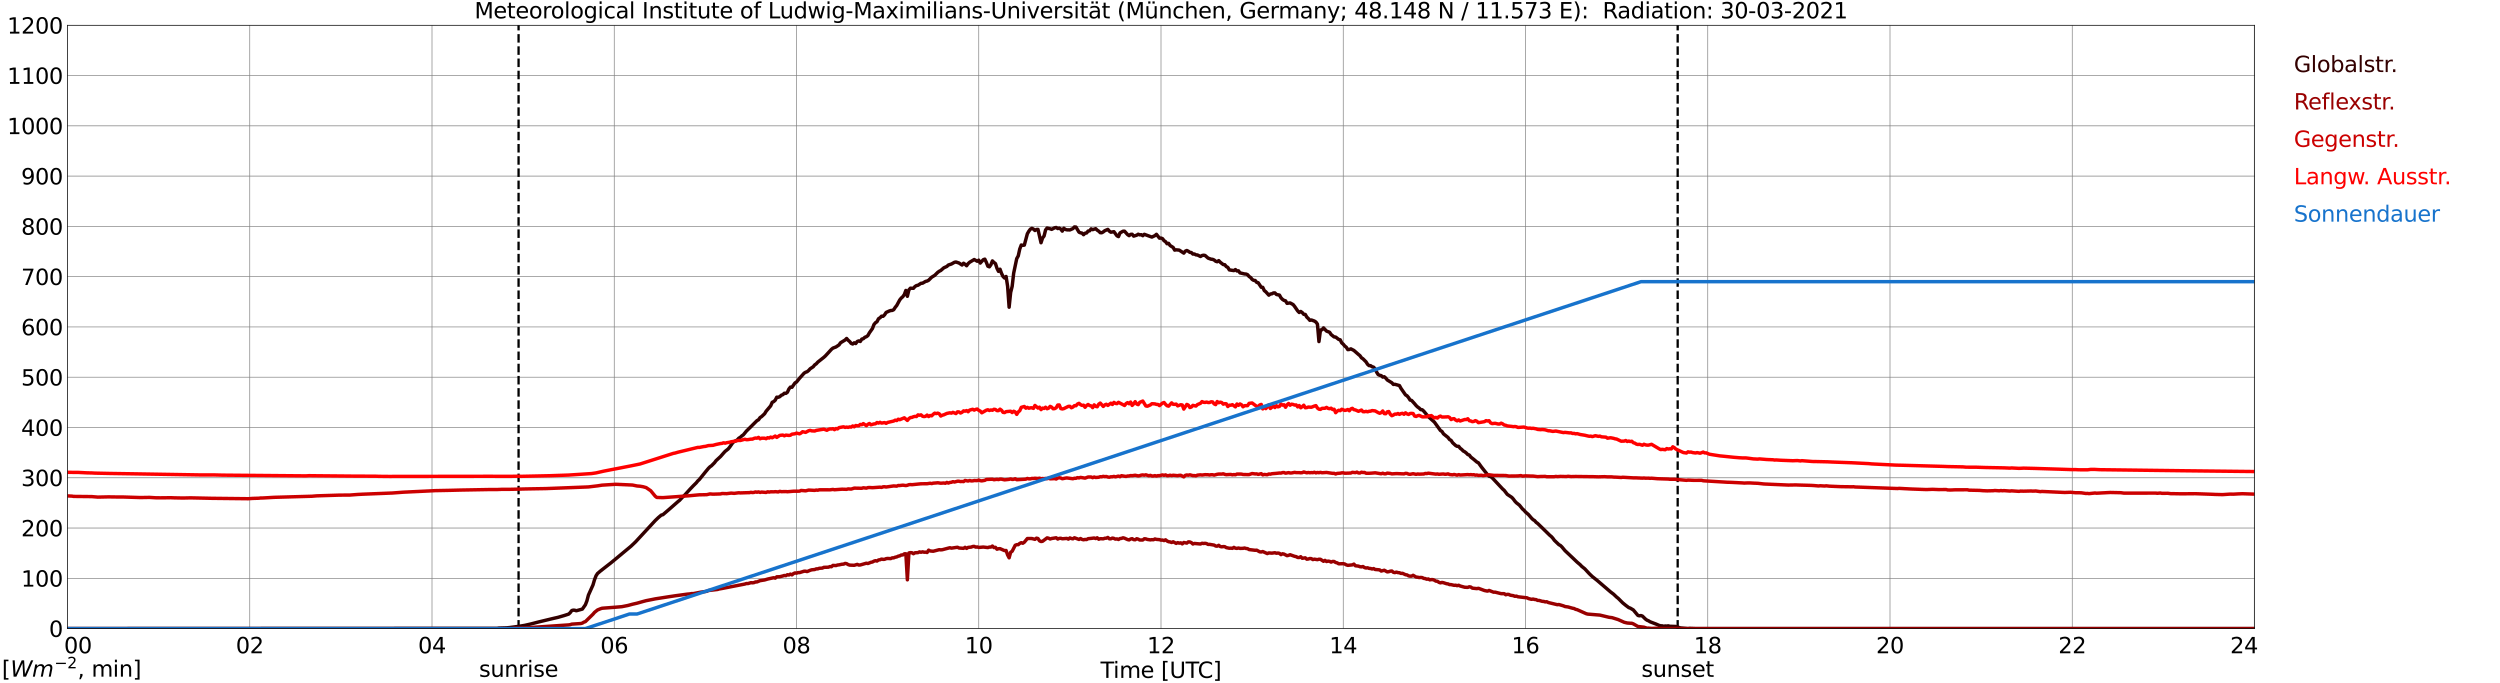 <?xml version="1.0" encoding="utf-8" standalone="no"?>
<!DOCTYPE svg PUBLIC "-//W3C//DTD SVG 1.1//EN"
  "http://www.w3.org/Graphics/SVG/1.1/DTD/svg11.dtd">
<svg xmlns:xlink="http://www.w3.org/1999/xlink" width="1085.4pt" height="296.64pt" viewBox="0 0 1085.4 296.64" xmlns="http://www.w3.org/2000/svg" version="1.1">
 <defs>
  <style type="text/css">*{stroke-linejoin: round; stroke-linecap: butt}</style>
 </defs>
 <g id="figure_1">
  <g id="patch_1">
   <path d="M 0 296.64 
L 1085.4 296.64 
L 1085.4 0 
L 0 0 
z
" style="fill: #ffffff"/>
  </g>
  <g id="axes_1">
   <g id="patch_2">
    <path d="M 29.306 272.909 
L 978.814 272.909 
L 978.814 10.976 
L 29.306 10.976 
z
" style="fill: #ffffff"/>
   </g>
   <g id="patch_3">
    <path d="M 978.814 272.909 
L 978.814 272.909 
L 978.814 10.976 
L 978.814 10.976 
z
" clip-path="url(#p7815de977c)" style="fill: #d3d3d3; opacity: 0.25; stroke: #d3d3d3; stroke-linejoin: miter"/>
   </g>
   <g id="matplotlib.axis_1">
    <g id="xtick_1">
     <g id="line2d_1">
      <path d="M 29.306 272.909 
L 29.306 10.976 
" clip-path="url(#p7815de977c)" style="fill: none; stroke: #808080; stroke-width: 0.3; stroke-linecap: square"/>
     </g>
     <g id="line2d_2"/>
     <g id="text_1">
      <!--    00 -->
      <g transform="translate(18.733 283.627) scale(0.095 -0.095)">
       <defs>
        <path id="DejaVuSans-20" transform="scale(0.016)"/>
        <path id="DejaVuSans-30" d="M 2034 4250 
Q 1547 4250 1301 3770 
Q 1056 3291 1056 2328 
Q 1056 1369 1301 889 
Q 1547 409 2034 409 
Q 2525 409 2770 889 
Q 3016 1369 3016 2328 
Q 3016 3291 2770 3770 
Q 2525 4250 2034 4250 
z
M 2034 4750 
Q 2819 4750 3233 4129 
Q 3647 3509 3647 2328 
Q 3647 1150 3233 529 
Q 2819 -91 2034 -91 
Q 1250 -91 836 529 
Q 422 1150 422 2328 
Q 422 3509 836 4129 
Q 1250 4750 2034 4750 
z
" transform="scale(0.016)"/>
       </defs>
       <use xlink:href="#DejaVuSans-20"/>
       <use xlink:href="#DejaVuSans-20" transform="translate(31.787 0)"/>
       <use xlink:href="#DejaVuSans-20" transform="translate(63.574 0)"/>
       <use xlink:href="#DejaVuSans-30" transform="translate(95.361 0)"/>
       <use xlink:href="#DejaVuSans-30" transform="translate(158.984 0)"/>
      </g>
     </g>
    </g>
    <g id="xtick_2">
     <g id="line2d_3">
      <path d="M 108.431 272.909 
L 108.431 10.976 
" clip-path="url(#p7815de977c)" style="fill: none; stroke: #808080; stroke-width: 0.3; stroke-linecap: square"/>
     </g>
     <g id="line2d_4"/>
     <g id="text_2">
      <!-- 02 -->
      <g transform="translate(102.387 283.627) scale(0.095 -0.095)">
       <defs>
        <path id="DejaVuSans-32" d="M 1228 531 
L 3431 531 
L 3431 0 
L 469 0 
L 469 531 
Q 828 903 1448 1529 
Q 2069 2156 2228 2338 
Q 2531 2678 2651 2914 
Q 2772 3150 2772 3378 
Q 2772 3750 2511 3984 
Q 2250 4219 1831 4219 
Q 1534 4219 1204 4116 
Q 875 4013 500 3803 
L 500 4441 
Q 881 4594 1212 4672 
Q 1544 4750 1819 4750 
Q 2544 4750 2975 4387 
Q 3406 4025 3406 3419 
Q 3406 3131 3298 2873 
Q 3191 2616 2906 2266 
Q 2828 2175 2409 1742 
Q 1991 1309 1228 531 
z
" transform="scale(0.016)"/>
       </defs>
       <use xlink:href="#DejaVuSans-30"/>
       <use xlink:href="#DejaVuSans-32" transform="translate(63.623 0)"/>
      </g>
     </g>
    </g>
    <g id="xtick_3">
     <g id="line2d_5">
      <path d="M 187.557 272.909 
L 187.557 10.976 
" clip-path="url(#p7815de977c)" style="fill: none; stroke: #808080; stroke-width: 0.3; stroke-linecap: square"/>
     </g>
     <g id="line2d_6"/>
     <g id="text_3">
      <!-- 04 -->
      <g transform="translate(181.513 283.627) scale(0.095 -0.095)">
       <defs>
        <path id="DejaVuSans-34" d="M 2419 4116 
L 825 1625 
L 2419 1625 
L 2419 4116 
z
M 2253 4666 
L 3047 4666 
L 3047 1625 
L 3713 1625 
L 3713 1100 
L 3047 1100 
L 3047 0 
L 2419 0 
L 2419 1100 
L 313 1100 
L 313 1709 
L 2253 4666 
z
" transform="scale(0.016)"/>
       </defs>
       <use xlink:href="#DejaVuSans-30"/>
       <use xlink:href="#DejaVuSans-34" transform="translate(63.623 0)"/>
      </g>
     </g>
    </g>
    <g id="xtick_4">
     <g id="line2d_7">
      <path d="M 266.683 272.909 
L 266.683 10.976 
" clip-path="url(#p7815de977c)" style="fill: none; stroke: #808080; stroke-width: 0.3; stroke-linecap: square"/>
     </g>
     <g id="line2d_8"/>
     <g id="text_4">
      <!-- 06 -->
      <g transform="translate(260.638 283.627) scale(0.095 -0.095)">
       <defs>
        <path id="DejaVuSans-36" d="M 2113 2584 
Q 1688 2584 1439 2293 
Q 1191 2003 1191 1497 
Q 1191 994 1439 701 
Q 1688 409 2113 409 
Q 2538 409 2786 701 
Q 3034 994 3034 1497 
Q 3034 2003 2786 2293 
Q 2538 2584 2113 2584 
z
M 3366 4563 
L 3366 3988 
Q 3128 4100 2886 4159 
Q 2644 4219 2406 4219 
Q 1781 4219 1451 3797 
Q 1122 3375 1075 2522 
Q 1259 2794 1537 2939 
Q 1816 3084 2150 3084 
Q 2853 3084 3261 2657 
Q 3669 2231 3669 1497 
Q 3669 778 3244 343 
Q 2819 -91 2113 -91 
Q 1303 -91 875 529 
Q 447 1150 447 2328 
Q 447 3434 972 4092 
Q 1497 4750 2381 4750 
Q 2619 4750 2861 4703 
Q 3103 4656 3366 4563 
z
" transform="scale(0.016)"/>
       </defs>
       <use xlink:href="#DejaVuSans-30"/>
       <use xlink:href="#DejaVuSans-36" transform="translate(63.623 0)"/>
      </g>
     </g>
    </g>
    <g id="xtick_5">
     <g id="line2d_9">
      <path d="M 345.808 272.909 
L 345.808 10.976 
" clip-path="url(#p7815de977c)" style="fill: none; stroke: #808080; stroke-width: 0.3; stroke-linecap: square"/>
     </g>
     <g id="line2d_10"/>
     <g id="text_5">
      <!-- 08 -->
      <g transform="translate(339.764 283.627) scale(0.095 -0.095)">
       <defs>
        <path id="DejaVuSans-38" d="M 2034 2216 
Q 1584 2216 1326 1975 
Q 1069 1734 1069 1313 
Q 1069 891 1326 650 
Q 1584 409 2034 409 
Q 2484 409 2743 651 
Q 3003 894 3003 1313 
Q 3003 1734 2745 1975 
Q 2488 2216 2034 2216 
z
M 1403 2484 
Q 997 2584 770 2862 
Q 544 3141 544 3541 
Q 544 4100 942 4425 
Q 1341 4750 2034 4750 
Q 2731 4750 3128 4425 
Q 3525 4100 3525 3541 
Q 3525 3141 3298 2862 
Q 3072 2584 2669 2484 
Q 3125 2378 3379 2068 
Q 3634 1759 3634 1313 
Q 3634 634 3220 271 
Q 2806 -91 2034 -91 
Q 1263 -91 848 271 
Q 434 634 434 1313 
Q 434 1759 690 2068 
Q 947 2378 1403 2484 
z
M 1172 3481 
Q 1172 3119 1398 2916 
Q 1625 2713 2034 2713 
Q 2441 2713 2670 2916 
Q 2900 3119 2900 3481 
Q 2900 3844 2670 4047 
Q 2441 4250 2034 4250 
Q 1625 4250 1398 4047 
Q 1172 3844 1172 3481 
z
" transform="scale(0.016)"/>
       </defs>
       <use xlink:href="#DejaVuSans-30"/>
       <use xlink:href="#DejaVuSans-38" transform="translate(63.623 0)"/>
      </g>
     </g>
    </g>
    <g id="xtick_6">
     <g id="line2d_11">
      <path d="M 424.934 272.909 
L 424.934 10.976 
" clip-path="url(#p7815de977c)" style="fill: none; stroke: #808080; stroke-width: 0.3; stroke-linecap: square"/>
     </g>
     <g id="line2d_12"/>
     <g id="text_6">
      <!-- 10 -->
      <g transform="translate(418.89 283.627) scale(0.095 -0.095)">
       <defs>
        <path id="DejaVuSans-31" d="M 794 531 
L 1825 531 
L 1825 4091 
L 703 3866 
L 703 4441 
L 1819 4666 
L 2450 4666 
L 2450 531 
L 3481 531 
L 3481 0 
L 794 0 
L 794 531 
z
" transform="scale(0.016)"/>
       </defs>
       <use xlink:href="#DejaVuSans-31"/>
       <use xlink:href="#DejaVuSans-30" transform="translate(63.623 0)"/>
      </g>
     </g>
    </g>
    <g id="xtick_7">
     <g id="line2d_13">
      <path d="M 504.06 272.909 
L 504.06 10.976 
" clip-path="url(#p7815de977c)" style="fill: none; stroke: #808080; stroke-width: 0.3; stroke-linecap: square"/>
     </g>
     <g id="line2d_14"/>
     <g id="text_7">
      <!-- 12 -->
      <g transform="translate(498.015 283.627) scale(0.095 -0.095)">
       <use xlink:href="#DejaVuSans-31"/>
       <use xlink:href="#DejaVuSans-32" transform="translate(63.623 0)"/>
      </g>
     </g>
    </g>
    <g id="xtick_8">
     <g id="line2d_15">
      <path d="M 583.185 272.909 
L 583.185 10.976 
" clip-path="url(#p7815de977c)" style="fill: none; stroke: #808080; stroke-width: 0.3; stroke-linecap: square"/>
     </g>
     <g id="line2d_16"/>
     <g id="text_8">
      <!-- 14 -->
      <g transform="translate(577.141 283.627) scale(0.095 -0.095)">
       <use xlink:href="#DejaVuSans-31"/>
       <use xlink:href="#DejaVuSans-34" transform="translate(63.623 0)"/>
      </g>
     </g>
    </g>
    <g id="xtick_9">
     <g id="line2d_17">
      <path d="M 662.311 272.909 
L 662.311 10.976 
" clip-path="url(#p7815de977c)" style="fill: none; stroke: #808080; stroke-width: 0.3; stroke-linecap: square"/>
     </g>
     <g id="line2d_18"/>
     <g id="text_9">
      <!-- 16 -->
      <g transform="translate(656.267 283.627) scale(0.095 -0.095)">
       <use xlink:href="#DejaVuSans-31"/>
       <use xlink:href="#DejaVuSans-36" transform="translate(63.623 0)"/>
      </g>
     </g>
    </g>
    <g id="xtick_10">
     <g id="line2d_19">
      <path d="M 741.437 272.909 
L 741.437 10.976 
" clip-path="url(#p7815de977c)" style="fill: none; stroke: #808080; stroke-width: 0.3; stroke-linecap: square"/>
     </g>
     <g id="line2d_20"/>
     <g id="text_10">
      <!-- 18 -->
      <g transform="translate(735.392 283.627) scale(0.095 -0.095)">
       <use xlink:href="#DejaVuSans-31"/>
       <use xlink:href="#DejaVuSans-38" transform="translate(63.623 0)"/>
      </g>
     </g>
    </g>
    <g id="xtick_11">
     <g id="line2d_21">
      <path d="M 820.562 272.909 
L 820.562 10.976 
" clip-path="url(#p7815de977c)" style="fill: none; stroke: #808080; stroke-width: 0.3; stroke-linecap: square"/>
     </g>
     <g id="line2d_22"/>
     <g id="text_11">
      <!-- 20 -->
      <g transform="translate(814.518 283.627) scale(0.095 -0.095)">
       <use xlink:href="#DejaVuSans-32"/>
       <use xlink:href="#DejaVuSans-30" transform="translate(63.623 0)"/>
      </g>
     </g>
    </g>
    <g id="xtick_12">
     <g id="line2d_23">
      <path d="M 899.688 272.909 
L 899.688 10.976 
" clip-path="url(#p7815de977c)" style="fill: none; stroke: #808080; stroke-width: 0.3; stroke-linecap: square"/>
     </g>
     <g id="line2d_24"/>
     <g id="text_12">
      <!-- 22 -->
      <g transform="translate(893.644 283.627) scale(0.095 -0.095)">
       <use xlink:href="#DejaVuSans-32"/>
       <use xlink:href="#DejaVuSans-32" transform="translate(63.623 0)"/>
      </g>
     </g>
    </g>
    <g id="xtick_13">
     <g id="line2d_25">
      <path d="M 978.814 272.909 
L 978.814 10.976 
" clip-path="url(#p7815de977c)" style="fill: none; stroke: #808080; stroke-width: 0.3; stroke-linecap: square"/>
     </g>
     <g id="line2d_26"/>
     <g id="text_13">
      <!-- 24    -->
      <g transform="translate(968.241 283.627) scale(0.095 -0.095)">
       <use xlink:href="#DejaVuSans-32"/>
       <use xlink:href="#DejaVuSans-34" transform="translate(63.623 0)"/>
       <use xlink:href="#DejaVuSans-20" transform="translate(127.246 0)"/>
       <use xlink:href="#DejaVuSans-20" transform="translate(159.033 0)"/>
       <use xlink:href="#DejaVuSans-20" transform="translate(190.82 0)"/>
      </g>
     </g>
    </g>
    <g id="text_14">
     <!-- Time [UTC] -->
     <g transform="translate(477.806 294.322) scale(0.095 -0.095)">
      <defs>
       <path id="DejaVuSans-54" d="M -19 4666 
L 3928 4666 
L 3928 4134 
L 2272 4134 
L 2272 0 
L 1638 0 
L 1638 4134 
L -19 4134 
L -19 4666 
z
" transform="scale(0.016)"/>
       <path id="DejaVuSans-69" d="M 603 3500 
L 1178 3500 
L 1178 0 
L 603 0 
L 603 3500 
z
M 603 4863 
L 1178 4863 
L 1178 4134 
L 603 4134 
L 603 4863 
z
" transform="scale(0.016)"/>
       <path id="DejaVuSans-6d" d="M 3328 2828 
Q 3544 3216 3844 3400 
Q 4144 3584 4550 3584 
Q 5097 3584 5394 3201 
Q 5691 2819 5691 2113 
L 5691 0 
L 5113 0 
L 5113 2094 
Q 5113 2597 4934 2840 
Q 4756 3084 4391 3084 
Q 3944 3084 3684 2787 
Q 3425 2491 3425 1978 
L 3425 0 
L 2847 0 
L 2847 2094 
Q 2847 2600 2669 2842 
Q 2491 3084 2119 3084 
Q 1678 3084 1418 2786 
Q 1159 2488 1159 1978 
L 1159 0 
L 581 0 
L 581 3500 
L 1159 3500 
L 1159 2956 
Q 1356 3278 1631 3431 
Q 1906 3584 2284 3584 
Q 2666 3584 2933 3390 
Q 3200 3197 3328 2828 
z
" transform="scale(0.016)"/>
       <path id="DejaVuSans-65" d="M 3597 1894 
L 3597 1613 
L 953 1613 
Q 991 1019 1311 708 
Q 1631 397 2203 397 
Q 2534 397 2845 478 
Q 3156 559 3463 722 
L 3463 178 
Q 3153 47 2828 -22 
Q 2503 -91 2169 -91 
Q 1331 -91 842 396 
Q 353 884 353 1716 
Q 353 2575 817 3079 
Q 1281 3584 2069 3584 
Q 2775 3584 3186 3129 
Q 3597 2675 3597 1894 
z
M 3022 2063 
Q 3016 2534 2758 2815 
Q 2500 3097 2075 3097 
Q 1594 3097 1305 2825 
Q 1016 2553 972 2059 
L 3022 2063 
z
" transform="scale(0.016)"/>
       <path id="DejaVuSans-5b" d="M 550 4863 
L 1875 4863 
L 1875 4416 
L 1125 4416 
L 1125 -397 
L 1875 -397 
L 1875 -844 
L 550 -844 
L 550 4863 
z
" transform="scale(0.016)"/>
       <path id="DejaVuSans-55" d="M 556 4666 
L 1191 4666 
L 1191 1831 
Q 1191 1081 1462 751 
Q 1734 422 2344 422 
Q 2950 422 3222 751 
Q 3494 1081 3494 1831 
L 3494 4666 
L 4128 4666 
L 4128 1753 
Q 4128 841 3676 375 
Q 3225 -91 2344 -91 
Q 1459 -91 1007 375 
Q 556 841 556 1753 
L 556 4666 
z
" transform="scale(0.016)"/>
       <path id="DejaVuSans-43" d="M 4122 4306 
L 4122 3641 
Q 3803 3938 3442 4084 
Q 3081 4231 2675 4231 
Q 1875 4231 1450 3742 
Q 1025 3253 1025 2328 
Q 1025 1406 1450 917 
Q 1875 428 2675 428 
Q 3081 428 3442 575 
Q 3803 722 4122 1019 
L 4122 359 
Q 3791 134 3420 21 
Q 3050 -91 2638 -91 
Q 1578 -91 968 557 
Q 359 1206 359 2328 
Q 359 3453 968 4101 
Q 1578 4750 2638 4750 
Q 3056 4750 3426 4639 
Q 3797 4528 4122 4306 
z
" transform="scale(0.016)"/>
       <path id="DejaVuSans-5d" d="M 1947 4863 
L 1947 -844 
L 622 -844 
L 622 -397 
L 1369 -397 
L 1369 4416 
L 622 4416 
L 622 4863 
L 1947 4863 
z
" transform="scale(0.016)"/>
      </defs>
      <use xlink:href="#DejaVuSans-54"/>
      <use xlink:href="#DejaVuSans-69" transform="translate(57.959 0)"/>
      <use xlink:href="#DejaVuSans-6d" transform="translate(85.742 0)"/>
      <use xlink:href="#DejaVuSans-65" transform="translate(183.154 0)"/>
      <use xlink:href="#DejaVuSans-20" transform="translate(244.678 0)"/>
      <use xlink:href="#DejaVuSans-5b" transform="translate(276.465 0)"/>
      <use xlink:href="#DejaVuSans-55" transform="translate(315.479 0)"/>
      <use xlink:href="#DejaVuSans-54" transform="translate(388.672 0)"/>
      <use xlink:href="#DejaVuSans-43" transform="translate(443.881 0)"/>
      <use xlink:href="#DejaVuSans-5d" transform="translate(513.705 0)"/>
     </g>
    </g>
   </g>
   <g id="matplotlib.axis_2">
    <g id="ytick_1">
     <g id="line2d_27">
      <path d="M 29.306 272.909 
L 978.814 272.909 
" clip-path="url(#p7815de977c)" style="fill: none; stroke: #808080; stroke-width: 0.3; stroke-linecap: square"/>
     </g>
     <g id="line2d_28"/>
     <g id="text_15">
      <!-- 0 -->
      <g transform="translate(21.261 276.518) scale(0.095 -0.095)">
       <use xlink:href="#DejaVuSans-30"/>
      </g>
     </g>
    </g>
    <g id="ytick_2">
     <g id="line2d_29">
      <path d="M 29.306 251.081 
L 978.814 251.081 
" clip-path="url(#p7815de977c)" style="fill: none; stroke: #808080; stroke-width: 0.3; stroke-linecap: square"/>
     </g>
     <g id="line2d_30"/>
     <g id="text_16">
      <!-- 100 -->
      <g transform="translate(9.173 254.69) scale(0.095 -0.095)">
       <use xlink:href="#DejaVuSans-31"/>
       <use xlink:href="#DejaVuSans-30" transform="translate(63.623 0)"/>
       <use xlink:href="#DejaVuSans-30" transform="translate(127.246 0)"/>
      </g>
     </g>
    </g>
    <g id="ytick_3">
     <g id="line2d_31">
      <path d="M 29.306 229.253 
L 978.814 229.253 
" clip-path="url(#p7815de977c)" style="fill: none; stroke: #808080; stroke-width: 0.3; stroke-linecap: square"/>
     </g>
     <g id="line2d_32"/>
     <g id="text_17">
      <!-- 200 -->
      <g transform="translate(9.173 232.863) scale(0.095 -0.095)">
       <use xlink:href="#DejaVuSans-32"/>
       <use xlink:href="#DejaVuSans-30" transform="translate(63.623 0)"/>
       <use xlink:href="#DejaVuSans-30" transform="translate(127.246 0)"/>
      </g>
     </g>
    </g>
    <g id="ytick_4">
     <g id="line2d_33">
      <path d="M 29.306 207.426 
L 978.814 207.426 
" clip-path="url(#p7815de977c)" style="fill: none; stroke: #808080; stroke-width: 0.3; stroke-linecap: square"/>
     </g>
     <g id="line2d_34"/>
     <g id="text_18">
      <!-- 300 -->
      <g transform="translate(9.173 211.035) scale(0.095 -0.095)">
       <defs>
        <path id="DejaVuSans-33" d="M 2597 2516 
Q 3050 2419 3304 2112 
Q 3559 1806 3559 1356 
Q 3559 666 3084 287 
Q 2609 -91 1734 -91 
Q 1441 -91 1130 -33 
Q 819 25 488 141 
L 488 750 
Q 750 597 1062 519 
Q 1375 441 1716 441 
Q 2309 441 2620 675 
Q 2931 909 2931 1356 
Q 2931 1769 2642 2001 
Q 2353 2234 1838 2234 
L 1294 2234 
L 1294 2753 
L 1863 2753 
Q 2328 2753 2575 2939 
Q 2822 3125 2822 3475 
Q 2822 3834 2567 4026 
Q 2313 4219 1838 4219 
Q 1578 4219 1281 4162 
Q 984 4106 628 3988 
L 628 4550 
Q 988 4650 1302 4700 
Q 1616 4750 1894 4750 
Q 2613 4750 3031 4423 
Q 3450 4097 3450 3541 
Q 3450 3153 3228 2886 
Q 3006 2619 2597 2516 
z
" transform="scale(0.016)"/>
       </defs>
       <use xlink:href="#DejaVuSans-33"/>
       <use xlink:href="#DejaVuSans-30" transform="translate(63.623 0)"/>
       <use xlink:href="#DejaVuSans-30" transform="translate(127.246 0)"/>
      </g>
     </g>
    </g>
    <g id="ytick_5">
     <g id="line2d_35">
      <path d="M 29.306 185.598 
L 978.814 185.598 
" clip-path="url(#p7815de977c)" style="fill: none; stroke: #808080; stroke-width: 0.3; stroke-linecap: square"/>
     </g>
     <g id="line2d_36"/>
     <g id="text_19">
      <!-- 400 -->
      <g transform="translate(9.173 189.207) scale(0.095 -0.095)">
       <use xlink:href="#DejaVuSans-34"/>
       <use xlink:href="#DejaVuSans-30" transform="translate(63.623 0)"/>
       <use xlink:href="#DejaVuSans-30" transform="translate(127.246 0)"/>
      </g>
     </g>
    </g>
    <g id="ytick_6">
     <g id="line2d_37">
      <path d="M 29.306 163.77 
L 978.814 163.77 
" clip-path="url(#p7815de977c)" style="fill: none; stroke: #808080; stroke-width: 0.3; stroke-linecap: square"/>
     </g>
     <g id="line2d_38"/>
     <g id="text_20">
      <!-- 500 -->
      <g transform="translate(9.173 167.379) scale(0.095 -0.095)">
       <defs>
        <path id="DejaVuSans-35" d="M 691 4666 
L 3169 4666 
L 3169 4134 
L 1269 4134 
L 1269 2991 
Q 1406 3038 1543 3061 
Q 1681 3084 1819 3084 
Q 2600 3084 3056 2656 
Q 3513 2228 3513 1497 
Q 3513 744 3044 326 
Q 2575 -91 1722 -91 
Q 1428 -91 1123 -41 
Q 819 9 494 109 
L 494 744 
Q 775 591 1075 516 
Q 1375 441 1709 441 
Q 2250 441 2565 725 
Q 2881 1009 2881 1497 
Q 2881 1984 2565 2268 
Q 2250 2553 1709 2553 
Q 1456 2553 1204 2497 
Q 953 2441 691 2322 
L 691 4666 
z
" transform="scale(0.016)"/>
       </defs>
       <use xlink:href="#DejaVuSans-35"/>
       <use xlink:href="#DejaVuSans-30" transform="translate(63.623 0)"/>
       <use xlink:href="#DejaVuSans-30" transform="translate(127.246 0)"/>
      </g>
     </g>
    </g>
    <g id="ytick_7">
     <g id="line2d_39">
      <path d="M 29.306 141.942 
L 978.814 141.942 
" clip-path="url(#p7815de977c)" style="fill: none; stroke: #808080; stroke-width: 0.3; stroke-linecap: square"/>
     </g>
     <g id="line2d_40"/>
     <g id="text_21">
      <!-- 600 -->
      <g transform="translate(9.173 145.551) scale(0.095 -0.095)">
       <use xlink:href="#DejaVuSans-36"/>
       <use xlink:href="#DejaVuSans-30" transform="translate(63.623 0)"/>
       <use xlink:href="#DejaVuSans-30" transform="translate(127.246 0)"/>
      </g>
     </g>
    </g>
    <g id="ytick_8">
     <g id="line2d_41">
      <path d="M 29.306 120.114 
L 978.814 120.114 
" clip-path="url(#p7815de977c)" style="fill: none; stroke: #808080; stroke-width: 0.3; stroke-linecap: square"/>
     </g>
     <g id="line2d_42"/>
     <g id="text_22">
      <!-- 700 -->
      <g transform="translate(9.173 123.724) scale(0.095 -0.095)">
       <defs>
        <path id="DejaVuSans-37" d="M 525 4666 
L 3525 4666 
L 3525 4397 
L 1831 0 
L 1172 0 
L 2766 4134 
L 525 4134 
L 525 4666 
z
" transform="scale(0.016)"/>
       </defs>
       <use xlink:href="#DejaVuSans-37"/>
       <use xlink:href="#DejaVuSans-30" transform="translate(63.623 0)"/>
       <use xlink:href="#DejaVuSans-30" transform="translate(127.246 0)"/>
      </g>
     </g>
    </g>
    <g id="ytick_9">
     <g id="line2d_43">
      <path d="M 29.306 98.287 
L 978.814 98.287 
" clip-path="url(#p7815de977c)" style="fill: none; stroke: #808080; stroke-width: 0.3; stroke-linecap: square"/>
     </g>
     <g id="line2d_44"/>
     <g id="text_23">
      <!-- 800 -->
      <g transform="translate(9.173 101.896) scale(0.095 -0.095)">
       <use xlink:href="#DejaVuSans-38"/>
       <use xlink:href="#DejaVuSans-30" transform="translate(63.623 0)"/>
       <use xlink:href="#DejaVuSans-30" transform="translate(127.246 0)"/>
      </g>
     </g>
    </g>
    <g id="ytick_10">
     <g id="line2d_45">
      <path d="M 29.306 76.459 
L 978.814 76.459 
" clip-path="url(#p7815de977c)" style="fill: none; stroke: #808080; stroke-width: 0.3; stroke-linecap: square"/>
     </g>
     <g id="line2d_46"/>
     <g id="text_24">
      <!-- 900 -->
      <g transform="translate(9.173 80.068) scale(0.095 -0.095)">
       <defs>
        <path id="DejaVuSans-39" d="M 703 97 
L 703 672 
Q 941 559 1184 500 
Q 1428 441 1663 441 
Q 2288 441 2617 861 
Q 2947 1281 2994 2138 
Q 2813 1869 2534 1725 
Q 2256 1581 1919 1581 
Q 1219 1581 811 2004 
Q 403 2428 403 3163 
Q 403 3881 828 4315 
Q 1253 4750 1959 4750 
Q 2769 4750 3195 4129 
Q 3622 3509 3622 2328 
Q 3622 1225 3098 567 
Q 2575 -91 1691 -91 
Q 1453 -91 1209 -44 
Q 966 3 703 97 
z
M 1959 2075 
Q 2384 2075 2632 2365 
Q 2881 2656 2881 3163 
Q 2881 3666 2632 3958 
Q 2384 4250 1959 4250 
Q 1534 4250 1286 3958 
Q 1038 3666 1038 3163 
Q 1038 2656 1286 2365 
Q 1534 2075 1959 2075 
z
" transform="scale(0.016)"/>
       </defs>
       <use xlink:href="#DejaVuSans-39"/>
       <use xlink:href="#DejaVuSans-30" transform="translate(63.623 0)"/>
       <use xlink:href="#DejaVuSans-30" transform="translate(127.246 0)"/>
      </g>
     </g>
    </g>
    <g id="ytick_11">
     <g id="line2d_47">
      <path d="M 29.306 54.631 
L 978.814 54.631 
" clip-path="url(#p7815de977c)" style="fill: none; stroke: #808080; stroke-width: 0.3; stroke-linecap: square"/>
     </g>
     <g id="line2d_48"/>
     <g id="text_25">
      <!-- 1000 -->
      <g transform="translate(3.128 58.24) scale(0.095 -0.095)">
       <use xlink:href="#DejaVuSans-31"/>
       <use xlink:href="#DejaVuSans-30" transform="translate(63.623 0)"/>
       <use xlink:href="#DejaVuSans-30" transform="translate(127.246 0)"/>
       <use xlink:href="#DejaVuSans-30" transform="translate(190.869 0)"/>
      </g>
     </g>
    </g>
    <g id="ytick_12">
     <g id="line2d_49">
      <path d="M 29.306 32.803 
L 978.814 32.803 
" clip-path="url(#p7815de977c)" style="fill: none; stroke: #808080; stroke-width: 0.3; stroke-linecap: square"/>
     </g>
     <g id="line2d_50"/>
     <g id="text_26">
      <!-- 1100 -->
      <g transform="translate(3.128 36.413) scale(0.095 -0.095)">
       <use xlink:href="#DejaVuSans-31"/>
       <use xlink:href="#DejaVuSans-31" transform="translate(63.623 0)"/>
       <use xlink:href="#DejaVuSans-30" transform="translate(127.246 0)"/>
       <use xlink:href="#DejaVuSans-30" transform="translate(190.869 0)"/>
      </g>
     </g>
    </g>
    <g id="ytick_13">
     <g id="line2d_51">
      <path d="M 29.306 10.976 
L 978.814 10.976 
" clip-path="url(#p7815de977c)" style="fill: none; stroke: #808080; stroke-width: 0.3; stroke-linecap: square"/>
     </g>
     <g id="line2d_52"/>
     <g id="text_27">
      <!-- 1200 -->
      <g transform="translate(3.128 14.585) scale(0.095 -0.095)">
       <use xlink:href="#DejaVuSans-31"/>
       <use xlink:href="#DejaVuSans-32" transform="translate(63.623 0)"/>
       <use xlink:href="#DejaVuSans-30" transform="translate(127.246 0)"/>
       <use xlink:href="#DejaVuSans-30" transform="translate(190.869 0)"/>
      </g>
     </g>
    </g>
   </g>
   <g id="line2d_53">
    <path d="M 225.142 272.909 
L 225.142 10.976 
" clip-path="url(#p7815de977c)" style="fill: none; stroke-dasharray: 3.7,1.6; stroke-dashoffset: 0; stroke: #000000"/>
   </g>
   <g id="line2d_54">
    <path d="M 728.381 272.909 
L 728.381 10.976 
" clip-path="url(#p7815de977c)" style="fill: none; stroke-dasharray: 3.7,1.6; stroke-dashoffset: 0; stroke: #000000"/>
   </g>
   <g id="line2d_55">
    <path d="M 29.306 272.909 
L 215.91 272.815 
L 216.57 272.691 
L 219.867 272.588 
L 221.186 272.464 
L 225.142 271.946 
L 227.779 271.512 
L 230.417 270.914 
L 233.714 270.065 
L 238.329 268.949 
L 240.308 268.473 
L 242.286 268.019 
L 244.923 267.253 
L 246.901 266.614 
L 247.561 265.994 
L 248.22 265.084 
L 248.88 264.898 
L 249.539 264.939 
L 250.198 265.166 
L 252.836 264.444 
L 254.155 262.562 
L 254.814 260.866 
L 255.473 258.365 
L 257.451 253.962 
L 258.111 251.71 
L 258.77 249.994 
L 259.43 248.981 
L 260.748 247.866 
L 265.364 244.269 
L 273.936 237.159 
L 275.914 235.278 
L 284.486 225.997 
L 285.805 224.735 
L 287.124 223.62 
L 287.783 223.475 
L 290.42 221.221 
L 294.377 217.75 
L 295.036 217.233 
L 296.355 215.805 
L 297.014 215.227 
L 299.652 212.313 
L 300.971 210.929 
L 302.289 209.626 
L 302.949 208.798 
L 303.608 208.2 
L 306.246 204.933 
L 307.564 203.342 
L 308.224 202.68 
L 308.883 202.226 
L 310.202 200.903 
L 310.861 200.015 
L 312.839 198.195 
L 314.158 196.686 
L 314.818 195.962 
L 316.136 194.929 
L 316.796 194.124 
L 318.114 192.22 
L 318.774 191.664 
L 319.433 191.395 
L 320.093 191.002 
L 320.752 190.258 
L 321.411 189.865 
L 322.071 189.245 
L 322.73 188.789 
L 324.049 187.178 
L 326.686 184.574 
L 328.665 182.61 
L 329.324 182.258 
L 329.983 181.306 
L 330.643 180.874 
L 331.961 179.632 
L 332.621 178.536 
L 334.599 176.201 
L 335.258 174.673 
L 335.918 174.341 
L 336.577 173.743 
L 337.236 172.44 
L 337.896 172.481 
L 338.555 172.213 
L 339.215 171.593 
L 339.874 171.344 
L 340.533 170.724 
L 341.193 170.785 
L 341.852 170.312 
L 342.512 168.884 
L 343.171 168.057 
L 343.83 168.14 
L 345.149 166.258 
L 345.808 165.868 
L 347.127 164.233 
L 348.446 162.766 
L 349.105 162.022 
L 349.765 161.609 
L 350.424 161.382 
L 351.083 160.843 
L 351.743 160.101 
L 353.062 159.232 
L 353.721 158.405 
L 354.38 157.97 
L 355.04 157.226 
L 357.677 155.139 
L 358.337 154.539 
L 359.655 153.114 
L 360.974 151.667 
L 361.634 151.13 
L 362.952 150.632 
L 364.271 149.743 
L 364.93 148.814 
L 366.909 147.615 
L 367.568 146.954 
L 368.227 147.718 
L 368.887 148.277 
L 369.546 149.082 
L 370.206 149.351 
L 370.865 148.835 
L 371.524 149.145 
L 372.184 148.255 
L 372.843 148.008 
L 373.502 148.255 
L 374.162 147.222 
L 374.821 147.056 
L 375.481 146.437 
L 376.14 146.188 
L 376.799 145.692 
L 377.459 144.494 
L 378.777 142.634 
L 379.437 140.897 
L 380.096 140.111 
L 380.756 139.677 
L 381.415 138.376 
L 382.074 137.961 
L 382.734 137.28 
L 383.393 137.321 
L 384.053 136.68 
L 384.712 135.647 
L 386.031 135.047 
L 386.69 134.82 
L 387.349 134.778 
L 388.009 134.468 
L 388.668 133.436 
L 389.328 132.628 
L 390.646 130.19 
L 391.306 129.385 
L 391.965 128.804 
L 392.624 127.874 
L 393.284 126.097 
L 393.943 128.64 
L 394.603 125.87 
L 395.262 125.126 
L 396.581 125.168 
L 397.24 124.401 
L 397.899 123.989 
L 398.559 123.845 
L 399.878 122.996 
L 400.537 122.954 
L 401.856 122.171 
L 402.515 122.024 
L 403.175 121.673 
L 404.493 120.35 
L 405.812 119.545 
L 407.131 118.242 
L 407.79 117.768 
L 408.45 117.436 
L 409.768 116.279 
L 411.087 115.679 
L 411.746 115.059 
L 413.065 114.625 
L 414.384 113.88 
L 415.043 113.756 
L 416.362 114.19 
L 417.681 115.059 
L 418.34 114.295 
L 419 114.749 
L 419.659 115.369 
L 420.318 114.459 
L 420.978 113.861 
L 422.956 112.682 
L 424.275 113.426 
L 424.934 112.951 
L 425.593 114.212 
L 426.912 112.743 
L 427.572 112.516 
L 428.231 113.902 
L 428.89 115.576 
L 429.55 115.845 
L 430.209 114.935 
L 430.869 113.282 
L 431.528 113.944 
L 432.187 114.439 
L 432.847 116.485 
L 433.506 117.809 
L 434.165 116.877 
L 434.825 118.698 
L 435.484 120.04 
L 436.144 120.702 
L 436.803 120.04 
L 437.462 124.279 
L 438.122 133.373 
L 438.781 126.986 
L 439.44 124.319 
L 440.1 118.593 
L 441.419 112.289 
L 442.078 111.111 
L 442.737 108.114 
L 443.397 106.378 
L 444.056 106.503 
L 444.716 106.42 
L 446.034 101.5 
L 446.694 100.363 
L 447.353 99.494 
L 448.012 99.142 
L 448.672 99.452 
L 449.331 100.074 
L 449.991 99.618 
L 450.65 99.599 
L 451.969 105.385 
L 452.628 103.34 
L 453.287 102.491 
L 453.947 99.845 
L 454.606 98.998 
L 455.925 99.33 
L 456.584 99.577 
L 457.903 98.896 
L 458.563 98.771 
L 459.222 99.225 
L 459.881 99.04 
L 460.541 99.452 
L 461.2 100.343 
L 461.859 99.101 
L 462.519 99.599 
L 463.178 99.784 
L 464.497 99.826 
L 465.816 99.247 
L 466.475 98.522 
L 467.134 98.586 
L 468.453 100.797 
L 469.113 101.087 
L 469.772 101.19 
L 470.431 101.893 
L 471.091 101.231 
L 471.75 101.148 
L 472.409 100.321 
L 473.069 100.218 
L 473.728 99.372 
L 474.388 99.701 
L 475.706 99.289 
L 476.366 99.928 
L 477.025 100.363 
L 477.685 101.024 
L 478.344 101.046 
L 479.003 100.672 
L 479.663 100.155 
L 480.981 99.599 
L 481.641 100.363 
L 482.3 100.817 
L 483.619 100.59 
L 484.938 102.369 
L 485.597 102.72 
L 486.256 101.127 
L 487.575 100.384 
L 488.235 100.384 
L 489.553 101.851 
L 490.213 102.305 
L 490.872 101.749 
L 491.532 101.707 
L 492.191 102.513 
L 493.51 102.12 
L 494.169 101.685 
L 494.828 101.976 
L 495.488 101.893 
L 496.147 102.327 
L 496.807 101.727 
L 499.444 102.698 
L 500.103 102.925 
L 501.422 102.305 
L 502.082 101.727 
L 503.4 103.401 
L 504.06 103.359 
L 504.719 103.608 
L 505.379 104.497 
L 506.038 104.931 
L 506.697 105.819 
L 507.357 105.654 
L 508.016 106.605 
L 509.335 107.433 
L 509.994 108.589 
L 510.654 108.465 
L 511.972 108.589 
L 513.95 109.893 
L 514.61 109.043 
L 515.269 108.755 
L 515.929 109.085 
L 516.588 109.561 
L 517.247 109.644 
L 517.907 110.305 
L 518.566 110.264 
L 519.226 110.657 
L 519.885 110.698 
L 521.204 111.359 
L 521.863 110.947 
L 522.522 110.801 
L 523.182 110.905 
L 524.501 112.062 
L 525.819 112.538 
L 526.479 112.599 
L 527.138 112.889 
L 527.797 113.426 
L 528.457 113.634 
L 529.116 113.158 
L 529.776 113.839 
L 531.094 114.874 
L 531.754 114.935 
L 532.413 115.742 
L 533.073 116.094 
L 533.732 117.187 
L 535.71 117.478 
L 536.369 117.043 
L 537.029 117.644 
L 537.688 117.58 
L 538.348 118.471 
L 539.666 118.781 
L 540.326 118.945 
L 540.985 118.986 
L 541.644 119.254 
L 542.304 120.04 
L 542.963 120.475 
L 543.623 121.302 
L 544.282 121.714 
L 544.941 121.778 
L 545.601 122.603 
L 546.26 122.749 
L 547.579 124.711 
L 548.238 124.753 
L 548.898 126.159 
L 549.557 126.676 
L 550.876 128.143 
L 551.535 127.647 
L 552.195 127.564 
L 552.854 127.193 
L 553.513 127.171 
L 554.173 127.855 
L 555.491 128.123 
L 556.151 129.302 
L 556.81 129.983 
L 557.47 130.417 
L 558.129 130.603 
L 558.788 131.698 
L 560.107 131.513 
L 561.426 132.235 
L 562.085 133.063 
L 563.404 134.986 
L 564.063 135.667 
L 564.723 135.232 
L 565.382 135.708 
L 566.042 136.474 
L 566.701 136.516 
L 567.36 137.673 
L 568.02 138.293 
L 568.679 139.078 
L 569.338 138.913 
L 570.657 139.388 
L 571.317 139.823 
L 571.976 140.711 
L 572.635 148.296 
L 573.295 143.274 
L 573.954 143.171 
L 574.613 142.366 
L 575.932 143.75 
L 577.251 144.245 
L 577.91 145.238 
L 579.229 146.293 
L 579.889 146.334 
L 581.207 147.366 
L 581.867 147.532 
L 582.526 148.875 
L 583.185 149.434 
L 583.845 150.239 
L 584.504 150.756 
L 585.164 151.791 
L 585.823 151.728 
L 586.482 151.459 
L 587.801 152.142 
L 589.779 153.878 
L 590.439 154.415 
L 591.098 155.344 
L 591.757 155.779 
L 593.076 157.102 
L 593.736 158.156 
L 594.395 158.737 
L 595.054 158.756 
L 595.714 159.232 
L 596.373 159.398 
L 597.032 160.203 
L 597.692 161.587 
L 598.351 162.642 
L 599.011 162.932 
L 599.67 163.076 
L 600.329 163.718 
L 600.989 163.571 
L 601.648 164.152 
L 602.307 164.977 
L 604.286 166.178 
L 604.945 166.9 
L 605.604 166.839 
L 607.582 167.396 
L 608.242 168.596 
L 610.22 171.447 
L 610.879 171.84 
L 611.539 172.626 
L 612.198 173.68 
L 612.858 173.846 
L 614.176 175.293 
L 614.836 176.098 
L 615.495 176.718 
L 616.154 177.172 
L 616.814 177.836 
L 617.473 177.897 
L 618.133 178.497 
L 620.111 180.894 
L 622.748 183.251 
L 625.386 186.91 
L 626.045 187.322 
L 626.705 188.357 
L 628.683 189.948 
L 629.342 190.836 
L 630.001 191.188 
L 630.661 192.201 
L 631.98 193.421 
L 632.639 193.792 
L 633.298 193.772 
L 633.958 194.619 
L 634.617 195.115 
L 635.276 195.798 
L 635.936 196.149 
L 636.595 196.664 
L 637.255 197.348 
L 637.914 197.555 
L 638.573 198.443 
L 639.892 199.476 
L 641.211 200.613 
L 641.87 200.923 
L 643.189 202.763 
L 645.827 206.092 
L 646.486 206.773 
L 647.145 206.897 
L 647.805 207.393 
L 652.42 212.332 
L 653.08 212.913 
L 654.399 214.629 
L 656.377 215.951 
L 657.036 216.674 
L 657.695 217.584 
L 658.355 218.287 
L 659.674 219.319 
L 660.992 220.952 
L 661.652 221.531 
L 662.311 222.297 
L 663.63 223.434 
L 664.949 224.984 
L 665.608 225.623 
L 666.267 226.016 
L 666.927 226.782 
L 667.586 227.258 
L 672.861 232.405 
L 673.521 232.942 
L 674.18 233.665 
L 674.839 234.575 
L 676.817 236.476 
L 677.477 236.828 
L 678.136 237.469 
L 679.455 239.06 
L 680.774 240.3 
L 684.73 244.061 
L 686.049 245.179 
L 686.708 245.882 
L 688.027 246.936 
L 690.005 249.064 
L 691.324 250.326 
L 693.302 251.895 
L 699.236 256.981 
L 700.555 257.974 
L 701.874 259.234 
L 702.533 259.751 
L 704.511 261.735 
L 705.83 262.809 
L 707.149 263.802 
L 707.808 264.029 
L 709.127 264.815 
L 711.105 267.192 
L 711.765 267.358 
L 712.424 267.253 
L 713.083 267.482 
L 714.402 268.783 
L 715.062 269.259 
L 715.721 269.528 
L 716.38 269.942 
L 719.018 270.955 
L 720.337 271.534 
L 720.996 271.697 
L 721.655 271.719 
L 722.315 271.905 
L 722.974 271.78 
L 723.633 271.822 
L 724.293 271.719 
L 724.952 271.905 
L 727.59 271.988 
L 729.568 272.629 
L 732.865 272.909 
L 733.524 272.815 
L 736.162 272.909 
L 978.154 272.909 
L 978.154 272.909 
" clip-path="url(#p7815de977c)" style="fill: none; stroke: #330000; stroke-width: 1.5; stroke-linecap: square"/>
   </g>
   <g id="line2d_56">
    <path d="M 29.306 272.909 
L 222.504 272.909 
L 223.164 272.712 
L 227.779 272.61 
L 246.901 271.307 
L 247.561 271.204 
L 248.22 270.977 
L 252.176 270.709 
L 252.836 270.523 
L 253.495 270.108 
L 254.155 269.881 
L 257.451 266.657 
L 258.111 265.872 
L 259.43 264.817 
L 260.748 264.28 
L 261.408 264.073 
L 267.342 263.619 
L 269.98 263.392 
L 272.617 262.875 
L 274.595 262.338 
L 276.573 261.881 
L 279.211 261.137 
L 280.53 260.786 
L 283.167 260.271 
L 284.486 260 
L 287.783 259.485 
L 290.42 259.07 
L 293.058 258.677 
L 298.333 257.955 
L 299.652 257.83 
L 300.311 257.706 
L 300.971 257.728 
L 304.267 257.086 
L 306.246 256.817 
L 306.905 256.693 
L 307.564 256.383 
L 311.521 255.929 
L 312.18 255.722 
L 313.499 255.495 
L 323.39 253.572 
L 324.049 253.345 
L 324.708 253.366 
L 326.027 252.974 
L 326.686 253.035 
L 327.346 252.952 
L 328.005 252.664 
L 328.665 252.642 
L 329.983 252.105 
L 331.302 251.897 
L 331.961 251.795 
L 333.28 251.402 
L 335.918 250.823 
L 336.577 251.009 
L 337.236 250.431 
L 338.555 250.389 
L 339.874 250.06 
L 340.533 249.852 
L 341.193 249.935 
L 341.852 249.52 
L 342.512 249.645 
L 343.171 249.252 
L 343.83 249.584 
L 344.49 249.047 
L 345.149 248.735 
L 345.808 248.859 
L 346.468 248.59 
L 347.127 248.612 
L 349.105 247.992 
L 349.765 247.992 
L 350.424 248.156 
L 351.743 247.6 
L 352.402 247.392 
L 353.721 247.268 
L 354.38 246.98 
L 355.04 246.98 
L 355.699 246.731 
L 357.018 246.648 
L 357.677 246.318 
L 359.655 246.255 
L 360.315 245.986 
L 360.974 246.048 
L 361.634 245.469 
L 362.952 245.552 
L 363.612 245.305 
L 364.271 245.242 
L 365.59 244.954 
L 366.249 244.932 
L 366.909 244.603 
L 367.568 244.725 
L 368.227 245.118 
L 368.887 245.345 
L 370.865 245.428 
L 372.184 245.035 
L 372.843 245.325 
L 373.502 245.284 
L 376.14 244.52 
L 376.799 244.664 
L 378.118 244.127 
L 378.777 244.002 
L 379.437 243.629 
L 380.096 243.424 
L 380.756 243.59 
L 381.415 243.114 
L 382.074 243.031 
L 382.734 242.721 
L 383.393 242.865 
L 384.053 242.824 
L 384.712 242.555 
L 385.371 242.453 
L 386.69 242.535 
L 387.349 242.204 
L 388.009 242.204 
L 388.668 241.913 
L 389.328 241.791 
L 389.987 241.459 
L 390.646 241.335 
L 391.306 240.942 
L 391.965 240.942 
L 392.624 240.447 
L 393.284 240.427 
L 393.943 251.734 
L 394.603 240.075 
L 395.262 239.929 
L 395.921 239.971 
L 396.581 240.405 
L 397.24 239.993 
L 398.559 239.929 
L 399.218 239.6 
L 399.878 239.785 
L 400.537 239.578 
L 401.196 239.744 
L 401.856 239.724 
L 402.515 239.868 
L 403.175 238.855 
L 403.834 239.207 
L 405.153 239.331 
L 407.79 238.648 
L 408.45 238.731 
L 409.109 238.67 
L 410.428 238.318 
L 412.406 237.801 
L 413.065 237.987 
L 415.703 237.594 
L 416.362 237.925 
L 418.34 238.07 
L 419 237.635 
L 419.659 238.091 
L 420.318 237.657 
L 421.637 237.533 
L 422.297 237.284 
L 422.956 237.201 
L 423.615 237.552 
L 424.275 237.45 
L 424.934 237.677 
L 426.912 237.511 
L 428.89 237.74 
L 429.55 237.511 
L 430.209 237.533 
L 430.869 237.079 
L 431.528 237.74 
L 432.187 237.635 
L 432.847 238.443 
L 433.506 238.235 
L 434.165 238.194 
L 436.144 239.063 
L 436.803 238.999 
L 437.462 240.922 
L 438.122 242.184 
L 438.781 239.785 
L 439.44 239.331 
L 440.759 236.747 
L 441.419 236.478 
L 442.078 236.478 
L 442.737 235.919 
L 443.397 235.61 
L 444.056 235.858 
L 444.716 235.404 
L 446.034 233.811 
L 447.353 233.791 
L 448.012 233.811 
L 449.331 234.162 
L 449.991 233.647 
L 450.65 233.811 
L 451.309 234.804 
L 451.969 235.114 
L 452.628 235.011 
L 454.606 233.523 
L 455.266 233.667 
L 455.925 234.018 
L 456.584 233.791 
L 458.563 233.481 
L 459.222 234.04 
L 459.881 233.75 
L 460.541 233.689 
L 461.2 233.916 
L 463.178 233.75 
L 463.838 234.079 
L 464.497 233.542 
L 465.156 233.811 
L 465.816 233.935 
L 466.475 233.481 
L 468.453 234.204 
L 469.113 233.811 
L 469.772 234.184 
L 470.431 234.35 
L 471.091 234.204 
L 471.75 234.267 
L 472.409 233.874 
L 473.728 233.75 
L 475.047 233.584 
L 475.706 233.811 
L 476.366 233.481 
L 477.025 234.121 
L 477.685 233.874 
L 479.003 233.935 
L 479.663 233.689 
L 480.322 233.667 
L 480.981 233.337 
L 481.641 233.935 
L 482.3 233.916 
L 482.96 233.606 
L 483.619 233.75 
L 484.278 234.079 
L 484.938 233.957 
L 485.597 234.226 
L 486.256 233.811 
L 486.916 233.75 
L 487.575 233.481 
L 488.235 233.667 
L 489.553 234.267 
L 490.213 234.411 
L 490.872 234.018 
L 491.532 233.874 
L 492.191 234.287 
L 492.85 234.35 
L 493.51 233.894 
L 494.169 234.079 
L 494.828 234.453 
L 496.147 234.453 
L 496.807 233.916 
L 497.466 233.957 
L 498.125 234.204 
L 499.444 234.392 
L 500.103 234.287 
L 500.763 234.35 
L 501.422 233.999 
L 502.082 234.184 
L 503.4 234.287 
L 504.06 234.514 
L 504.719 234.472 
L 505.379 234.701 
L 506.038 234.37 
L 506.697 234.887 
L 507.357 235.197 
L 508.016 235.28 
L 508.675 235.527 
L 509.335 235.217 
L 510.654 235.919 
L 511.313 235.59 
L 511.972 235.817 
L 512.632 235.673 
L 513.291 236.127 
L 513.95 235.527 
L 515.269 235.795 
L 515.929 235.258 
L 516.588 235.3 
L 517.247 235.59 
L 517.907 236.188 
L 518.566 235.941 
L 521.204 236.188 
L 521.863 235.858 
L 522.522 235.961 
L 523.182 235.878 
L 523.841 236.002 
L 524.501 236.376 
L 525.16 236.334 
L 527.138 236.664 
L 527.797 237.057 
L 528.457 237.14 
L 529.116 236.747 
L 529.776 237.284 
L 530.435 237.408 
L 531.094 237.306 
L 531.754 237.347 
L 532.413 237.76 
L 533.732 238.028 
L 534.391 237.987 
L 535.051 238.07 
L 535.71 237.657 
L 536.369 238.008 
L 537.029 238.091 
L 537.688 237.925 
L 538.348 238.091 
L 539.666 238.07 
L 540.326 237.925 
L 540.985 238.133 
L 541.644 238.194 
L 542.304 238.606 
L 544.282 238.836 
L 544.941 238.916 
L 545.601 238.855 
L 546.919 239.578 
L 547.579 239.641 
L 548.238 239.456 
L 550.216 240.344 
L 550.876 240.054 
L 552.195 240.158 
L 553.513 239.971 
L 554.173 240.2 
L 554.832 240.095 
L 555.491 240.239 
L 556.151 240.798 
L 556.81 240.427 
L 557.47 240.571 
L 558.788 241.252 
L 559.448 241.108 
L 560.107 240.839 
L 562.085 241.542 
L 562.745 241.667 
L 563.404 242.038 
L 564.063 242.06 
L 564.723 241.708 
L 565.382 242.389 
L 566.701 242.184 
L 567.36 242.782 
L 568.02 242.699 
L 568.679 242.472 
L 569.338 242.535 
L 569.998 242.948 
L 570.657 242.762 
L 571.976 242.989 
L 572.635 242.782 
L 573.295 242.824 
L 574.613 243.692 
L 575.273 243.299 
L 575.932 243.795 
L 576.592 243.609 
L 577.251 243.712 
L 577.91 244.044 
L 578.57 243.753 
L 579.229 243.775 
L 579.889 244.21 
L 580.548 244.373 
L 581.207 244.788 
L 582.526 244.747 
L 583.185 244.725 
L 583.845 244.871 
L 584.504 245.242 
L 585.164 245.449 
L 587.142 245.242 
L 587.801 244.913 
L 588.46 245.635 
L 589.779 245.779 
L 590.439 246.048 
L 591.098 246.111 
L 591.757 245.967 
L 592.417 246.421 
L 593.076 246.606 
L 593.736 246.504 
L 594.395 246.772 
L 595.054 246.814 
L 595.714 247.041 
L 596.373 246.855 
L 597.032 247.248 
L 598.351 247.351 
L 599.011 247.434 
L 599.67 247.929 
L 600.989 247.578 
L 602.307 248.302 
L 602.967 248.198 
L 603.626 247.971 
L 604.286 247.909 
L 604.945 248.466 
L 605.604 248.612 
L 606.264 248.385 
L 606.923 248.612 
L 607.582 248.654 
L 608.242 248.964 
L 608.901 248.9 
L 610.22 249.52 
L 610.879 249.603 
L 611.539 250.018 
L 612.198 250.14 
L 612.858 250.14 
L 613.517 249.769 
L 614.836 250.555 
L 615.495 250.596 
L 616.154 250.762 
L 616.814 250.699 
L 617.473 250.762 
L 618.133 251.114 
L 618.792 251.195 
L 619.451 251.485 
L 620.111 251.36 
L 620.77 251.753 
L 621.429 251.629 
L 622.089 251.651 
L 622.748 251.897 
L 623.408 252.312 
L 624.067 252.354 
L 624.726 252.827 
L 625.386 253.056 
L 626.045 252.869 
L 626.705 252.993 
L 628.023 253.428 
L 628.683 253.51 
L 629.342 253.82 
L 630.001 253.82 
L 631.32 254.13 
L 631.98 254.069 
L 632.639 254.296 
L 633.298 254.089 
L 633.958 254.421 
L 635.936 254.958 
L 637.255 255.019 
L 637.914 254.75 
L 638.573 254.875 
L 639.233 255.351 
L 641.211 255.556 
L 641.87 255.412 
L 644.508 256.383 
L 645.827 256.651 
L 646.486 256.342 
L 648.464 257.108 
L 649.123 257.086 
L 651.761 257.747 
L 653.08 257.747 
L 653.739 258.223 
L 654.399 258.038 
L 655.058 258.079 
L 655.717 258.409 
L 657.036 258.616 
L 657.695 258.906 
L 658.355 258.802 
L 659.014 259.092 
L 662.97 259.546 
L 663.63 259.878 
L 664.949 260.207 
L 665.608 260.083 
L 666.267 260.271 
L 666.927 260.332 
L 667.586 260.683 
L 668.246 260.683 
L 669.564 261.076 
L 670.224 261.117 
L 670.883 261.325 
L 671.542 261.242 
L 672.202 261.593 
L 676.158 262.543 
L 676.817 262.46 
L 678.796 263.04 
L 679.455 263.329 
L 680.774 263.514 
L 682.752 264.073 
L 683.411 264.197 
L 684.071 264.549 
L 684.73 264.693 
L 688.686 266.45 
L 689.346 266.616 
L 694.621 267.05 
L 698.577 268 
L 699.896 268.166 
L 702.533 268.993 
L 705.171 270.172 
L 706.49 270.482 
L 707.808 270.584 
L 708.468 270.604 
L 709.127 270.853 
L 711.105 271.99 
L 713.743 272.3 
L 715.062 272.734 
L 715.721 272.712 
L 717.04 272.837 
L 719.018 272.758 
L 722.315 272.859 
L 728.249 272.859 
L 730.227 272.909 
L 978.154 272.909 
L 978.154 272.909 
" clip-path="url(#p7815de977c)" style="fill: none; stroke: #990000; stroke-width: 1.5; stroke-linecap: square"/>
   </g>
   <g id="line2d_57">
    <path d="M 29.306 215.305 
L 31.284 215.401 
L 31.943 215.521 
L 39.856 215.604 
L 42.493 215.825 
L 47.109 215.72 
L 51.725 215.786 
L 53.043 215.766 
L 60.956 216.019 
L 64.912 215.951 
L 67.55 216.113 
L 69.528 216.141 
L 71.506 216.124 
L 74.144 216.08 
L 75.462 216.141 
L 79.419 216.222 
L 82.716 216.148 
L 91.947 216.347 
L 107.772 216.526 
L 109.75 216.386 
L 112.388 216.307 
L 113.047 216.22 
L 114.366 216.192 
L 118.982 215.921 
L 135.466 215.449 
L 137.444 215.281 
L 147.335 214.963 
L 151.951 214.93 
L 153.269 214.827 
L 155.247 214.675 
L 157.226 214.574 
L 170.413 214.042 
L 175.029 213.694 
L 180.304 213.439 
L 186.898 213.123 
L 188.876 213.016 
L 194.151 212.909 
L 195.47 212.882 
L 200.085 212.762 
L 212.614 212.535 
L 215.91 212.531 
L 217.889 212.45 
L 220.526 212.455 
L 222.504 212.422 
L 228.439 212.276 
L 237.011 212.125 
L 255.473 211.405 
L 259.43 210.935 
L 261.408 210.628 
L 267.342 210.257 
L 274.595 210.584 
L 276.573 210.994 
L 277.892 211.097 
L 279.211 211.322 
L 280.53 211.699 
L 282.508 213.046 
L 284.486 215.449 
L 285.145 215.967 
L 287.783 216.054 
L 298.992 215.257 
L 303.608 214.825 
L 305.586 214.799 
L 306.905 214.757 
L 308.224 214.439 
L 309.543 214.55 
L 312.839 214.448 
L 313.499 214.262 
L 315.477 214.327 
L 317.455 214.087 
L 318.774 214.196 
L 320.752 213.935 
L 321.411 214.007 
L 324.049 213.915 
L 325.368 213.891 
L 326.027 213.74 
L 326.686 213.858 
L 327.346 213.786 
L 328.005 213.568 
L 328.665 213.716 
L 329.324 213.544 
L 329.983 213.808 
L 330.643 213.633 
L 332.621 213.806 
L 333.28 213.505 
L 333.94 213.644 
L 334.599 213.52 
L 335.918 213.537 
L 336.577 213.459 
L 337.896 213.587 
L 338.555 213.312 
L 339.215 213.463 
L 341.193 213.417 
L 341.852 213.496 
L 344.49 213.269 
L 347.127 213.243 
L 347.787 212.928 
L 349.765 213.103 
L 351.083 212.767 
L 353.721 212.906 
L 354.38 212.762 
L 355.04 212.841 
L 355.699 212.658 
L 360.315 212.664 
L 361.634 212.496 
L 362.293 212.631 
L 365.59 212.391 
L 367.568 212.452 
L 368.227 212.265 
L 369.546 212.345 
L 370.865 211.924 
L 374.162 211.992 
L 374.821 211.776 
L 376.14 211.933 
L 376.799 211.704 
L 377.459 211.649 
L 378.777 211.739 
L 382.074 211.503 
L 382.734 211.621 
L 383.393 211.357 
L 384.053 211.326 
L 384.712 211.44 
L 388.009 210.973 
L 389.328 211.066 
L 389.987 210.778 
L 390.646 210.798 
L 391.965 210.634 
L 393.284 210.813 
L 393.943 210.689 
L 394.603 210.436 
L 395.262 210.372 
L 395.921 210.436 
L 399.878 210.038 
L 402.515 210.016 
L 403.834 209.811 
L 404.493 209.955 
L 405.153 209.765 
L 406.471 209.674 
L 407.131 209.591 
L 408.45 209.796 
L 409.768 209.696 
L 410.428 209.822 
L 411.087 209.447 
L 411.746 209.733 
L 412.406 209.462 
L 413.065 209.388 
L 413.725 209.1 
L 414.384 209.283 
L 415.703 208.921 
L 416.362 208.929 
L 417.022 209.089 
L 417.681 209.019 
L 418.34 209.095 
L 419 208.585 
L 420.318 208.857 
L 420.978 208.609 
L 421.637 208.794 
L 422.297 208.783 
L 422.956 208.63 
L 424.275 208.661 
L 424.934 208.41 
L 425.593 208.696 
L 426.253 208.779 
L 427.572 208.543 
L 428.231 208.165 
L 430.869 208.056 
L 431.528 208.281 
L 432.847 208.096 
L 433.506 208.224 
L 434.165 208.006 
L 434.825 208.035 
L 436.144 208.336 
L 438.122 208.117 
L 438.781 207.928 
L 439.44 208.157 
L 440.1 208.107 
L 440.759 207.862 
L 441.419 208.283 
L 445.375 208.039 
L 446.034 207.727 
L 446.694 207.914 
L 447.353 207.906 
L 448.012 207.707 
L 448.672 207.731 
L 449.331 207.637 
L 450.65 207.746 
L 451.309 207.598 
L 451.969 207.853 
L 452.628 207.757 
L 453.287 207.818 
L 453.947 207.722 
L 454.606 207.838 
L 455.266 207.609 
L 455.925 207.895 
L 457.903 207.794 
L 458.563 207.98 
L 459.222 207.548 
L 459.881 207.417 
L 460.541 207.535 
L 461.2 207.856 
L 462.519 207.583 
L 463.178 207.498 
L 465.816 207.851 
L 466.475 207.639 
L 467.134 207.67 
L 467.794 207.353 
L 468.453 207.502 
L 469.113 207.266 
L 471.091 207.585 
L 472.409 207.096 
L 473.728 207.098 
L 474.388 207.386 
L 475.047 207.098 
L 475.706 207.308 
L 477.025 207.201 
L 477.685 206.965 
L 478.344 207.015 
L 479.003 206.803 
L 479.663 206.952 
L 480.322 206.867 
L 480.981 207.105 
L 481.641 207.188 
L 482.3 206.993 
L 482.96 207.002 
L 483.619 206.83 
L 484.278 207.048 
L 485.597 206.686 
L 486.256 206.969 
L 486.916 206.533 
L 488.235 206.76 
L 488.894 206.856 
L 489.553 206.664 
L 490.213 206.644 
L 490.872 206.472 
L 491.532 206.531 
L 492.85 206.338 
L 494.169 206.622 
L 494.828 206.507 
L 495.488 206.275 
L 496.147 206.197 
L 496.807 206.321 
L 497.466 206.142 
L 498.785 206.57 
L 499.444 206.376 
L 500.103 206.655 
L 500.763 206.653 
L 501.422 206.498 
L 502.082 206.701 
L 502.741 206.5 
L 503.4 206.526 
L 504.719 206.184 
L 505.379 206.373 
L 506.038 206.179 
L 506.697 206.517 
L 507.357 206.498 
L 508.016 206.308 
L 508.675 206.502 
L 509.335 206.325 
L 511.313 206.517 
L 511.972 206.365 
L 512.632 206.347 
L 513.95 207.039 
L 514.61 206.369 
L 515.269 206.218 
L 515.929 206.323 
L 516.588 206.14 
L 517.907 206.498 
L 518.566 206.474 
L 519.226 206.594 
L 519.885 206.28 
L 521.204 206.149 
L 521.863 206.249 
L 523.182 206.083 
L 524.501 206.122 
L 525.16 206.229 
L 525.819 206.094 
L 526.479 206.116 
L 527.138 206.273 
L 528.457 205.917 
L 529.116 205.819 
L 530.435 205.836 
L 531.094 205.697 
L 531.754 205.963 
L 532.413 206.087 
L 533.732 206.007 
L 534.391 205.987 
L 535.051 206.162 
L 535.71 206.035 
L 536.369 206.142 
L 537.029 205.81 
L 539.007 205.836 
L 539.666 206.005 
L 541.644 206.05 
L 542.304 206.046 
L 543.623 205.588 
L 544.941 205.767 
L 545.601 205.734 
L 546.26 205.97 
L 547.579 205.642 
L 548.238 206.181 
L 548.898 205.983 
L 550.216 206.12 
L 550.876 205.764 
L 551.535 205.874 
L 552.195 205.673 
L 554.173 205.507 
L 555.491 205.363 
L 556.151 205.404 
L 556.81 205.188 
L 557.47 205.149 
L 558.129 205.446 
L 559.448 205.193 
L 560.107 205.35 
L 560.766 205.341 
L 562.085 205.079 
L 562.745 205.197 
L 564.063 205.197 
L 564.723 205.273 
L 565.382 205.212 
L 566.042 204.909 
L 567.36 205.284 
L 568.02 205.125 
L 568.679 205.254 
L 569.338 205.177 
L 569.998 205.232 
L 570.657 205.024 
L 571.317 205.321 
L 571.976 205.121 
L 572.635 205.247 
L 573.295 205.068 
L 573.954 205.256 
L 575.932 205.121 
L 578.57 205.516 
L 579.229 205.487 
L 579.889 205.793 
L 580.548 205.531 
L 581.867 205.441 
L 582.526 205.295 
L 583.185 205.275 
L 583.845 205.461 
L 586.482 205.374 
L 587.142 205.059 
L 588.46 205.214 
L 589.12 204.974 
L 589.779 205.341 
L 590.439 205.372 
L 591.098 205.003 
L 591.757 205.153 
L 592.417 205.096 
L 593.076 205.472 
L 594.395 205.476 
L 595.714 205.396 
L 597.032 205.275 
L 599.67 205.701 
L 600.329 205.446 
L 600.989 205.703 
L 601.648 205.708 
L 602.307 205.406 
L 603.626 205.551 
L 604.286 205.738 
L 606.264 205.607 
L 609.561 205.743 
L 610.22 205.505 
L 610.879 205.553 
L 611.539 205.843 
L 612.198 205.917 
L 613.517 205.666 
L 614.836 205.943 
L 615.495 205.775 
L 616.154 205.858 
L 617.473 205.806 
L 618.133 205.797 
L 618.792 205.551 
L 619.451 205.609 
L 620.111 205.435 
L 623.408 205.854 
L 624.067 205.762 
L 624.726 205.928 
L 626.045 205.808 
L 626.705 205.793 
L 627.364 205.915 
L 628.023 205.876 
L 628.683 205.721 
L 629.342 206.018 
L 630.661 206.164 
L 631.32 205.985 
L 632.639 206.312 
L 633.298 206.042 
L 633.958 206.24 
L 637.255 206.05 
L 637.914 206.129 
L 638.573 206.057 
L 639.233 206.149 
L 639.892 206.096 
L 640.552 206.312 
L 641.211 206.221 
L 641.87 206.413 
L 643.189 206.321 
L 643.848 206.498 
L 646.486 206.125 
L 648.464 206.387 
L 653.739 206.45 
L 655.058 206.683 
L 659.014 206.635 
L 660.333 206.478 
L 660.992 206.716 
L 662.311 206.596 
L 664.949 206.694 
L 665.608 206.694 
L 667.586 206.941 
L 668.905 206.867 
L 670.883 206.834 
L 671.542 206.985 
L 674.839 206.967 
L 675.499 206.841 
L 676.158 206.943 
L 677.477 206.836 
L 680.114 206.902 
L 680.774 206.782 
L 682.092 206.917 
L 684.071 206.869 
L 690.005 206.941 
L 691.324 206.943 
L 693.961 207.026 
L 696.599 206.954 
L 697.918 207.039 
L 699.896 207.048 
L 700.555 207.135 
L 701.874 207.175 
L 703.852 207.305 
L 704.511 207.201 
L 709.127 207.469 
L 710.446 207.478 
L 713.083 207.589 
L 713.743 207.532 
L 714.402 207.607 
L 715.721 207.596 
L 716.38 207.666 
L 717.04 207.618 
L 719.677 207.842 
L 724.293 207.989 
L 724.952 208.076 
L 726.93 208.067 
L 732.205 208.547 
L 732.865 208.441 
L 735.502 208.558 
L 738.799 208.547 
L 739.459 208.737 
L 750.009 209.373 
L 751.327 209.405 
L 756.602 209.669 
L 757.262 209.731 
L 758.581 209.672 
L 759.899 209.676 
L 761.218 209.757 
L 763.196 209.833 
L 765.834 210.126 
L 776.384 210.591 
L 779.681 210.536 
L 781 210.586 
L 786.275 210.735 
L 787.593 210.811 
L 788.912 210.927 
L 789.572 210.994 
L 790.231 210.89 
L 792.209 211.014 
L 792.868 210.92 
L 794.187 211.073 
L 798.803 211.272 
L 800.122 211.298 
L 804.078 211.352 
L 804.737 211.32 
L 805.397 211.435 
L 806.715 211.475 
L 823.859 212.103 
L 824.519 212.022 
L 826.497 212.136 
L 829.794 212.306 
L 836.388 212.548 
L 839.025 212.444 
L 841.663 212.555 
L 844.959 212.542 
L 845.619 212.717 
L 846.938 212.738 
L 848.916 212.649 
L 854.191 212.636 
L 854.85 212.81 
L 859.466 212.913 
L 860.785 213.033 
L 862.763 213.112 
L 865.4 213.048 
L 866.06 212.954 
L 868.038 213.099 
L 868.697 212.97 
L 869.357 213.079 
L 870.016 213.007 
L 872.653 213.201 
L 873.313 213.107 
L 875.95 213.288 
L 876.61 213.328 
L 877.269 213.208 
L 878.588 213.251 
L 881.885 213.168 
L 882.544 213.225 
L 883.863 213.173 
L 885.841 213.457 
L 886.5 213.365 
L 896.391 213.812 
L 899.029 213.721 
L 901.007 213.915 
L 902.326 213.913 
L 903.644 213.967 
L 905.622 214.251 
L 906.282 214.212 
L 906.941 214.314 
L 909.579 214.037 
L 910.238 214.131 
L 916.173 213.815 
L 920.788 213.913 
L 922.107 214.098 
L 935.954 214.083 
L 936.613 214.168 
L 937.932 214.044 
L 938.592 214.186 
L 941.229 214.166 
L 942.548 214.343 
L 943.867 214.336 
L 947.163 214.395 
L 953.098 214.343 
L 960.351 214.596 
L 961.67 214.659 
L 964.967 214.744 
L 968.264 214.517 
L 969.582 214.552 
L 971.561 214.437 
L 973.539 214.354 
L 975.517 214.421 
L 978.154 214.513 
L 978.154 214.513 
" clip-path="url(#p7815de977c)" style="fill: none; stroke: #cc0000; stroke-width: 1.5; stroke-linecap: square"/>
   </g>
   <g id="line2d_58">
    <path d="M 29.306 205.053 
L 32.603 205.103 
L 33.921 205.099 
L 37.878 205.299 
L 39.856 205.332 
L 41.175 205.411 
L 47.768 205.555 
L 57.659 205.708 
L 86.672 206.19 
L 92.606 206.186 
L 96.563 206.284 
L 132.829 206.605 
L 134.147 206.52 
L 137.444 206.559 
L 152.61 206.703 
L 163.16 206.751 
L 164.479 206.806 
L 169.754 206.858 
L 171.073 206.825 
L 173.051 206.841 
L 213.273 206.782 
L 215.251 206.795 
L 221.845 206.803 
L 224.482 206.755 
L 226.461 206.799 
L 238.989 206.528 
L 246.901 206.251 
L 256.792 205.605 
L 258.77 205.317 
L 262.067 204.562 
L 266.023 203.793 
L 268.002 203.416 
L 272.617 202.516 
L 273.936 202.259 
L 277.892 201.443 
L 292.399 196.817 
L 293.058 196.706 
L 294.377 196.32 
L 302.949 194.248 
L 303.608 194.257 
L 305.586 193.862 
L 306.246 193.807 
L 307.564 193.454 
L 309.543 193.342 
L 310.861 192.976 
L 312.839 192.556 
L 313.499 192.495 
L 314.158 192.225 
L 314.818 192.417 
L 315.477 192.209 
L 316.796 191.995 
L 317.455 191.784 
L 318.774 191.605 
L 320.093 191.312 
L 320.752 191.199 
L 321.411 191.249 
L 323.39 190.697 
L 324.049 190.887 
L 324.708 190.871 
L 326.027 190.651 
L 326.686 190.647 
L 327.346 190.345 
L 328.005 190.168 
L 328.665 190.256 
L 329.324 189.896 
L 329.983 190.511 
L 330.643 190.256 
L 331.961 190.251 
L 332.621 190.468 
L 333.28 190.024 
L 333.94 190.184 
L 334.599 189.769 
L 335.258 190.059 
L 336.577 189.317 
L 337.236 189.898 
L 338.555 189.025 
L 339.874 188.883 
L 340.533 189.217 
L 341.193 188.902 
L 342.512 189.049 
L 343.171 188.959 
L 343.83 188.503 
L 345.149 188.333 
L 345.808 188.032 
L 347.127 188.357 
L 347.787 188.001 
L 348.446 187.427 
L 349.765 187.719 
L 351.083 187.012 
L 351.743 186.842 
L 352.402 187.062 
L 353.721 187.13 
L 354.38 186.864 
L 357.677 186.322 
L 358.996 186.814 
L 359.655 186.434 
L 360.315 186.226 
L 360.974 186.248 
L 361.634 186.119 
L 362.293 186.545 
L 362.952 186.045 
L 363.612 186.224 
L 364.271 185.646 
L 366.249 185.299 
L 366.909 185.576 
L 367.568 185.417 
L 368.227 185.558 
L 368.887 185.338 
L 369.546 185.434 
L 370.206 184.941 
L 370.865 185.301 
L 371.524 184.751 
L 372.184 184.858 
L 372.843 184.838 
L 373.502 184.266 
L 374.162 184.397 
L 374.821 183.913 
L 376.14 184.812 
L 376.799 184.214 
L 377.459 183.867 
L 378.118 184.432 
L 379.437 184.055 
L 380.096 183.996 
L 380.756 183.446 
L 381.415 183.69 
L 382.074 183.35 
L 382.734 183.697 
L 384.053 183.463 
L 384.712 183.804 
L 385.371 183.411 
L 388.009 182.799 
L 388.668 182.422 
L 389.328 182.583 
L 389.987 182.007 
L 390.646 182.21 
L 392.624 181.396 
L 393.943 182.535 
L 394.603 181.745 
L 395.262 181.289 
L 395.921 181.228 
L 396.581 180.927 
L 397.24 180.776 
L 397.899 180.846 
L 398.559 180.126 
L 399.218 180.294 
L 399.878 180.108 
L 400.537 180.73 
L 401.196 180.857 
L 401.856 180.752 
L 402.515 180.211 
L 403.175 180.852 
L 403.834 180.396 
L 404.493 180.54 
L 405.153 179.877 
L 405.812 179.377 
L 406.471 179.578 
L 407.131 179.37 
L 407.79 179.643 
L 408.45 180.63 
L 409.109 180.272 
L 409.768 180.095 
L 411.087 179.495 
L 412.406 179.222 
L 413.065 179.375 
L 413.725 179.025 
L 415.043 179.558 
L 415.703 178.805 
L 416.362 178.833 
L 417.022 179.322 
L 417.681 179.006 
L 418.34 178.379 
L 419 178.53 
L 419.659 178.246 
L 420.318 178.761 
L 420.978 178.037 
L 422.297 177.696 
L 422.956 178.058 
L 423.615 177.744 
L 424.275 177.594 
L 424.934 178.148 
L 425.593 178.475 
L 426.253 179.22 
L 428.231 178.091 
L 428.89 177.901 
L 429.55 178.218 
L 430.209 177.984 
L 430.869 178.126 
L 431.528 177.69 
L 432.187 177.786 
L 432.847 178.29 
L 433.506 178.275 
L 434.165 177.642 
L 434.825 178.126 
L 435.484 179.025 
L 436.144 179.128 
L 436.803 178.72 
L 438.781 178.534 
L 439.44 179.115 
L 440.1 178.55 
L 440.759 178.84 
L 441.419 179.903 
L 442.078 178.864 
L 442.737 178.314 
L 443.397 176.856 
L 444.716 176.476 
L 445.375 177.22 
L 446.034 176.867 
L 446.694 177.24 
L 447.353 177.065 
L 448.012 177.052 
L 448.672 177.305 
L 449.331 176.033 
L 450.65 177.174 
L 451.309 176.779 
L 451.969 177.84 
L 452.628 177.185 
L 453.287 177.332 
L 453.947 176.799 
L 454.606 177.452 
L 455.266 177.203 
L 455.925 176.434 
L 456.584 176.764 
L 457.244 177.471 
L 457.903 177.41 
L 458.563 177.037 
L 459.222 175.86 
L 459.881 175.812 
L 460.541 177.377 
L 461.2 177.554 
L 461.859 177.406 
L 463.838 176.43 
L 464.497 176.402 
L 465.156 177.028 
L 465.816 176.723 
L 466.475 176.118 
L 467.134 176.168 
L 467.794 175.419 
L 468.453 175.112 
L 469.113 175.662 
L 469.772 176.026 
L 470.431 175.913 
L 471.091 176.827 
L 471.75 176.055 
L 472.409 175.614 
L 473.069 176.074 
L 473.728 176.216 
L 474.388 176.98 
L 475.047 175.782 
L 475.706 176.428 
L 476.366 176.598 
L 477.025 175.472 
L 477.685 175.009 
L 479.003 176.461 
L 479.663 175.782 
L 480.322 175.511 
L 480.981 176.018 
L 482.3 175.057 
L 482.96 175.603 
L 483.619 174.708 
L 484.278 175.134 
L 484.938 175.247 
L 485.597 174.669 
L 488.235 176.044 
L 488.894 175.21 
L 489.553 174.813 
L 490.213 175.289 
L 490.872 174.557 
L 491.532 176.02 
L 492.191 175.339 
L 492.85 174.38 
L 493.51 175.415 
L 494.169 175.677 
L 494.828 174.675 
L 496.147 174.116 
L 497.466 176.234 
L 498.125 176.376 
L 499.444 175.806 
L 500.103 175.278 
L 501.422 175.35 
L 502.082 175.572 
L 502.741 175.598 
L 503.4 176.101 
L 504.719 175.011 
L 505.379 174.747 
L 506.038 175.546 
L 506.697 176.153 
L 507.357 176.341 
L 508.675 174.917 
L 509.335 175.526 
L 509.994 175.553 
L 510.654 175.446 
L 511.313 176.214 
L 512.632 175.712 
L 513.291 175.823 
L 513.95 177.604 
L 515.269 175.585 
L 515.929 175.878 
L 516.588 176.934 
L 517.247 176.714 
L 517.907 175.989 
L 519.226 176.29 
L 519.885 175.646 
L 521.204 175.103 
L 521.863 174.354 
L 522.522 174.656 
L 523.182 174.725 
L 523.841 174.551 
L 524.501 174.767 
L 525.16 174.747 
L 525.819 174.428 
L 526.479 174.511 
L 527.138 175.352 
L 527.797 175.668 
L 528.457 174.335 
L 529.116 174.854 
L 529.776 174.592 
L 530.435 174.769 
L 531.094 175.476 
L 531.754 175.247 
L 532.413 175.31 
L 533.073 176.498 
L 533.732 175.911 
L 534.391 175.932 
L 535.051 175.692 
L 536.369 176.646 
L 537.029 175.404 
L 537.688 175.98 
L 538.348 175.382 
L 539.007 175.721 
L 539.666 176.611 
L 540.326 176.122 
L 541.644 176.12 
L 542.304 175.125 
L 543.623 174.955 
L 545.601 176.443 
L 546.26 176.452 
L 546.919 175.825 
L 547.579 175.588 
L 548.238 177.532 
L 548.898 176.672 
L 549.557 177.401 
L 550.216 176.685 
L 550.876 175.773 
L 551.535 177.349 
L 552.854 176.295 
L 553.513 176.939 
L 554.173 176.155 
L 554.832 176.642 
L 555.491 176.445 
L 556.151 175.391 
L 556.81 175.898 
L 557.47 175.736 
L 558.129 176.816 
L 558.788 175.745 
L 559.448 175.179 
L 560.107 175.937 
L 560.766 175.474 
L 561.426 175.601 
L 562.085 175.871 
L 562.745 175.804 
L 563.404 176.655 
L 564.063 176.072 
L 564.723 177.039 
L 565.382 176.563 
L 566.042 175.928 
L 566.701 177.028 
L 567.36 176.967 
L 568.02 176.725 
L 569.338 176.816 
L 570.657 176.293 
L 571.317 176.114 
L 571.976 177.155 
L 572.635 177.652 
L 573.295 177.742 
L 573.954 177.29 
L 575.273 177.251 
L 575.932 176.884 
L 576.592 177.303 
L 577.251 177.447 
L 577.91 177.22 
L 578.57 177.797 
L 579.229 177.687 
L 579.889 179.169 
L 580.548 178.495 
L 581.207 178.117 
L 581.867 178.301 
L 582.526 177.679 
L 583.845 178.196 
L 584.504 178.067 
L 585.164 177.788 
L 585.823 178.342 
L 586.482 177.53 
L 587.142 177.279 
L 587.801 177.86 
L 588.46 177.969 
L 589.779 178.574 
L 591.098 178.028 
L 591.757 178.737 
L 592.417 178.763 
L 593.076 178.58 
L 593.736 178.801 
L 594.395 178.563 
L 595.054 178.51 
L 595.714 178.255 
L 597.032 178.403 
L 598.351 179.141 
L 599.011 179.421 
L 599.67 179.141 
L 600.329 178.43 
L 600.989 179.575 
L 601.648 179.624 
L 602.307 178.803 
L 602.967 178.67 
L 603.626 179.877 
L 604.286 180.479 
L 604.945 180.198 
L 605.604 179.765 
L 606.264 179.831 
L 606.923 179.525 
L 607.582 179.905 
L 608.242 179.571 
L 608.901 179.453 
L 609.561 179.864 
L 610.22 179.233 
L 610.879 179.696 
L 611.539 179.942 
L 612.198 179.523 
L 612.858 179.466 
L 613.517 179.541 
L 614.176 180.634 
L 614.836 180.809 
L 615.495 180.475 
L 616.154 180.331 
L 617.473 180.981 
L 619.451 180.97 
L 620.111 180.527 
L 620.77 180.56 
L 621.429 180.431 
L 622.748 181.464 
L 623.408 181.215 
L 624.067 181.516 
L 624.726 180.896 
L 625.386 180.649 
L 626.045 181.066 
L 628.023 181.01 
L 628.683 180.938 
L 629.342 181.234 
L 630.001 182.147 
L 630.661 181.835 
L 631.32 181.76 
L 631.98 182.367 
L 632.639 182.706 
L 633.298 182.313 
L 633.958 182.78 
L 635.936 182.134 
L 636.595 182.169 
L 637.255 181.804 
L 637.914 182.647 
L 638.573 182.782 
L 639.233 183.081 
L 639.892 182.965 
L 640.552 182.623 
L 641.211 182.904 
L 641.87 183.509 
L 643.848 183.184 
L 644.508 183.057 
L 645.167 182.634 
L 645.827 182.782 
L 646.486 182.662 
L 647.145 183.579 
L 647.805 183.915 
L 649.123 183.773 
L 650.442 184.092 
L 651.102 184.085 
L 651.761 183.721 
L 652.42 184.033 
L 653.08 184.537 
L 653.739 184.642 
L 654.399 184.923 
L 656.377 185.135 
L 657.036 185.246 
L 657.695 185.166 
L 658.355 185.283 
L 659.014 185.574 
L 661.652 185.408 
L 662.97 185.825 
L 663.63 185.912 
L 664.289 185.864 
L 664.949 186.004 
L 665.608 185.94 
L 666.927 186.187 
L 667.586 186.436 
L 668.905 186.549 
L 669.564 186.471 
L 670.883 186.619 
L 672.202 187.025 
L 672.861 187.043 
L 674.18 187.3 
L 675.499 187.143 
L 678.796 187.818 
L 679.455 187.719 
L 680.774 187.868 
L 681.433 187.951 
L 682.092 187.92 
L 682.752 188.206 
L 683.411 188.147 
L 684.071 188.37 
L 684.73 188.265 
L 686.049 188.645 
L 688.027 188.961 
L 689.346 189.278 
L 690.005 189.413 
L 690.664 189.348 
L 691.324 189.559 
L 692.643 189.167 
L 693.961 189.455 
L 694.621 189.343 
L 695.28 189.653 
L 697.258 189.795 
L 697.918 190.256 
L 699.236 190.051 
L 700.555 190.31 
L 701.215 190.524 
L 701.874 190.618 
L 703.852 191.555 
L 705.171 191.5 
L 705.83 191.258 
L 706.49 191.681 
L 707.149 191.485 
L 707.808 191.694 
L 708.468 191.572 
L 709.127 192.216 
L 709.786 192.391 
L 710.446 192.823 
L 711.105 192.982 
L 711.765 192.89 
L 713.083 193.307 
L 713.743 192.877 
L 714.402 193.137 
L 715.062 193.255 
L 715.721 193.251 
L 717.04 192.899 
L 720.337 194.855 
L 720.996 195.202 
L 721.655 195.082 
L 722.974 195.252 
L 723.633 194.757 
L 724.293 194.947 
L 724.952 194.846 
L 725.612 194.892 
L 726.271 193.984 
L 726.93 194.364 
L 727.59 194.958 
L 730.227 196.2 
L 730.887 196.49 
L 732.205 196.682 
L 732.865 196.162 
L 733.524 196.32 
L 734.184 196.265 
L 734.843 196.488 
L 736.162 196.671 
L 736.821 196.496 
L 738.14 196.771 
L 739.459 196.274 
L 740.118 196.649 
L 740.777 196.612 
L 742.096 197.19 
L 743.415 197.413 
L 746.712 197.928 
L 748.031 198.053 
L 752.646 198.529 
L 755.284 198.747 
L 756.602 198.817 
L 757.921 198.806 
L 759.24 198.967 
L 761.218 199.236 
L 763.196 199.332 
L 763.856 199.236 
L 767.153 199.509 
L 769.79 199.616 
L 770.449 199.738 
L 771.109 199.69 
L 773.087 199.823 
L 778.362 200.03 
L 780.34 199.956 
L 781.659 200.115 
L 782.318 200.008 
L 786.934 200.364 
L 788.253 200.382 
L 793.528 200.504 
L 795.506 200.598 
L 804.078 200.914 
L 811.331 201.285 
L 812.65 201.416 
L 823.2 201.938 
L 825.837 201.993 
L 843.641 202.488 
L 845.619 202.567 
L 852.213 202.7 
L 853.531 202.822 
L 858.147 202.848 
L 862.103 202.975 
L 870.016 203.128 
L 872.653 203.239 
L 873.313 203.165 
L 876.61 203.344 
L 878.588 203.248 
L 883.204 203.361 
L 895.732 203.754 
L 899.688 203.892 
L 901.007 203.87 
L 902.326 203.951 
L 906.282 203.979 
L 907.601 203.804 
L 909.579 203.804 
L 911.557 203.92 
L 945.845 204.35 
L 947.163 204.37 
L 978.154 204.717 
L 978.154 204.717 
" clip-path="url(#p7815de977c)" style="fill: none; stroke: #ff0000; stroke-width: 1.5; stroke-linecap: square"/>
   </g>
   <g id="line2d_59">
    <path d="M 29.306 272.909 
L 254.155 272.909 
L 273.277 266.579 
L 276.573 266.579 
L 712.424 122.297 
L 978.154 122.297 
L 978.154 122.297 
" clip-path="url(#p7815de977c)" style="fill: none; stroke: #1773cc; stroke-width: 1.5; stroke-linecap: square"/>
   </g>
   <g id="patch_4">
    <path d="M 29.306 272.909 
L 29.306 10.976 
" style="fill: none; stroke: #000000; stroke-width: 0.3; stroke-linejoin: miter; stroke-linecap: square"/>
   </g>
   <g id="patch_5">
    <path d="M 978.814 272.909 
L 978.814 10.976 
" style="fill: none; stroke: #000000; stroke-width: 0.3; stroke-linejoin: miter; stroke-linecap: square"/>
   </g>
   <g id="patch_6">
    <path d="M 29.306 272.909 
L 978.814 272.909 
" style="fill: none; stroke: #000000; stroke-width: 0.3; stroke-linejoin: miter; stroke-linecap: square"/>
   </g>
   <g id="patch_7">
    <path d="M 29.306 10.976 
L 978.814 10.976 
" style="fill: none; stroke: #000000; stroke-width: 0.3; stroke-linejoin: miter; stroke-linecap: square"/>
   </g>
   <g id="text_28">
    <!-- sunrise -->
    <g transform="translate(207.977 293.863) scale(0.095 -0.095)">
     <defs>
      <path id="DejaVuSans-73" d="M 2834 3397 
L 2834 2853 
Q 2591 2978 2328 3040 
Q 2066 3103 1784 3103 
Q 1356 3103 1142 2972 
Q 928 2841 928 2578 
Q 928 2378 1081 2264 
Q 1234 2150 1697 2047 
L 1894 2003 
Q 2506 1872 2764 1633 
Q 3022 1394 3022 966 
Q 3022 478 2636 193 
Q 2250 -91 1575 -91 
Q 1294 -91 989 -36 
Q 684 19 347 128 
L 347 722 
Q 666 556 975 473 
Q 1284 391 1588 391 
Q 1994 391 2212 530 
Q 2431 669 2431 922 
Q 2431 1156 2273 1281 
Q 2116 1406 1581 1522 
L 1381 1569 
Q 847 1681 609 1914 
Q 372 2147 372 2553 
Q 372 3047 722 3315 
Q 1072 3584 1716 3584 
Q 2034 3584 2315 3537 
Q 2597 3491 2834 3397 
z
" transform="scale(0.016)"/>
      <path id="DejaVuSans-75" d="M 544 1381 
L 544 3500 
L 1119 3500 
L 1119 1403 
Q 1119 906 1312 657 
Q 1506 409 1894 409 
Q 2359 409 2629 706 
Q 2900 1003 2900 1516 
L 2900 3500 
L 3475 3500 
L 3475 0 
L 2900 0 
L 2900 538 
Q 2691 219 2414 64 
Q 2138 -91 1772 -91 
Q 1169 -91 856 284 
Q 544 659 544 1381 
z
M 1991 3584 
L 1991 3584 
z
" transform="scale(0.016)"/>
      <path id="DejaVuSans-6e" d="M 3513 2113 
L 3513 0 
L 2938 0 
L 2938 2094 
Q 2938 2591 2744 2837 
Q 2550 3084 2163 3084 
Q 1697 3084 1428 2787 
Q 1159 2491 1159 1978 
L 1159 0 
L 581 0 
L 581 3500 
L 1159 3500 
L 1159 2956 
Q 1366 3272 1645 3428 
Q 1925 3584 2291 3584 
Q 2894 3584 3203 3211 
Q 3513 2838 3513 2113 
z
" transform="scale(0.016)"/>
      <path id="DejaVuSans-72" d="M 2631 2963 
Q 2534 3019 2420 3045 
Q 2306 3072 2169 3072 
Q 1681 3072 1420 2755 
Q 1159 2438 1159 1844 
L 1159 0 
L 581 0 
L 581 3500 
L 1159 3500 
L 1159 2956 
Q 1341 3275 1631 3429 
Q 1922 3584 2338 3584 
Q 2397 3584 2469 3576 
Q 2541 3569 2628 3553 
L 2631 2963 
z
" transform="scale(0.016)"/>
     </defs>
     <use xlink:href="#DejaVuSans-73"/>
     <use xlink:href="#DejaVuSans-75" transform="translate(52.1 0)"/>
     <use xlink:href="#DejaVuSans-6e" transform="translate(115.479 0)"/>
     <use xlink:href="#DejaVuSans-72" transform="translate(178.857 0)"/>
     <use xlink:href="#DejaVuSans-69" transform="translate(219.971 0)"/>
     <use xlink:href="#DejaVuSans-73" transform="translate(247.754 0)"/>
     <use xlink:href="#DejaVuSans-65" transform="translate(299.854 0)"/>
    </g>
   </g>
   <g id="text_29">
    <!-- sunset -->
    <g transform="translate(712.627 293.863) scale(0.095 -0.095)">
     <defs>
      <path id="DejaVuSans-74" d="M 1172 4494 
L 1172 3500 
L 2356 3500 
L 2356 3053 
L 1172 3053 
L 1172 1153 
Q 1172 725 1289 603 
Q 1406 481 1766 481 
L 2356 481 
L 2356 0 
L 1766 0 
Q 1100 0 847 248 
Q 594 497 594 1153 
L 594 3053 
L 172 3053 
L 172 3500 
L 594 3500 
L 594 4494 
L 1172 4494 
z
" transform="scale(0.016)"/>
     </defs>
     <use xlink:href="#DejaVuSans-73"/>
     <use xlink:href="#DejaVuSans-75" transform="translate(52.1 0)"/>
     <use xlink:href="#DejaVuSans-6e" transform="translate(115.479 0)"/>
     <use xlink:href="#DejaVuSans-73" transform="translate(178.857 0)"/>
     <use xlink:href="#DejaVuSans-65" transform="translate(230.957 0)"/>
     <use xlink:href="#DejaVuSans-74" transform="translate(292.48 0)"/>
    </g>
   </g>
   <g id="text_30">
    <!-- [$Wm^{-2}$, min] -->
    <g transform="translate(0.821 293.863) scale(0.095 -0.095)">
     <defs>
      <path id="DejaVuSans-Oblique-57" d="M 616 4666 
L 1228 4666 
L 1453 697 
L 3213 4666 
L 3916 4666 
L 4147 697 
L 5888 4666 
L 6528 4666 
L 4453 0 
L 3659 0 
L 3444 3891 
L 1697 0 
L 903 0 
L 616 4666 
z
" transform="scale(0.016)"/>
      <path id="DejaVuSans-Oblique-6d" d="M 5747 2113 
L 5338 0 
L 4763 0 
L 5166 2094 
Q 5191 2228 5203 2325 
Q 5216 2422 5216 2491 
Q 5216 2772 5059 2928 
Q 4903 3084 4622 3084 
Q 4203 3084 3875 2770 
Q 3547 2456 3450 1953 
L 3066 0 
L 2491 0 
L 2900 2094 
Q 2925 2209 2937 2307 
Q 2950 2406 2950 2484 
Q 2950 2769 2794 2926 
Q 2638 3084 2363 3084 
Q 1938 3084 1609 2770 
Q 1281 2456 1184 1953 
L 800 0 
L 225 0 
L 909 3500 
L 1484 3500 
L 1375 2956 
Q 1609 3263 1923 3423 
Q 2238 3584 2597 3584 
Q 2978 3584 3223 3384 
Q 3469 3184 3519 2828 
Q 3781 3197 4126 3390 
Q 4472 3584 4856 3584 
Q 5306 3584 5551 3325 
Q 5797 3066 5797 2591 
Q 5797 2488 5784 2364 
Q 5772 2241 5747 2113 
z
" transform="scale(0.016)"/>
      <path id="DejaVuSans-2212" d="M 678 2272 
L 4684 2272 
L 4684 1741 
L 678 1741 
L 678 2272 
z
" transform="scale(0.016)"/>
      <path id="DejaVuSans-2c" d="M 750 794 
L 1409 794 
L 1409 256 
L 897 -744 
L 494 -744 
L 750 256 
L 750 794 
z
" transform="scale(0.016)"/>
     </defs>
     <use xlink:href="#DejaVuSans-5b" transform="translate(0 0.766)"/>
     <use xlink:href="#DejaVuSans-Oblique-57" transform="translate(39.014 0.766)"/>
     <use xlink:href="#DejaVuSans-Oblique-6d" transform="translate(137.891 0.766)"/>
     <use xlink:href="#DejaVuSans-2212" transform="translate(239.953 39.047) scale(0.7)"/>
     <use xlink:href="#DejaVuSans-32" transform="translate(298.605 39.047) scale(0.7)"/>
     <use xlink:href="#DejaVuSans-2c" transform="translate(345.875 0.766)"/>
     <use xlink:href="#DejaVuSans-20" transform="translate(377.663 0.766)"/>
     <use xlink:href="#DejaVuSans-6d" transform="translate(409.45 0.766)"/>
     <use xlink:href="#DejaVuSans-69" transform="translate(506.862 0.766)"/>
     <use xlink:href="#DejaVuSans-6e" transform="translate(534.645 0.766)"/>
     <use xlink:href="#DejaVuSans-5d" transform="translate(598.024 0.766)"/>
    </g>
   </g>
   <g id="text_31">
    <!-- Globalstr. -->
    <g style="fill: #330000" transform="translate(995.905 31.291) scale(0.095 -0.095)">
     <defs>
      <path id="DejaVuSans-47" d="M 3809 666 
L 3809 1919 
L 2778 1919 
L 2778 2438 
L 4434 2438 
L 4434 434 
Q 4069 175 3628 42 
Q 3188 -91 2688 -91 
Q 1594 -91 976 548 
Q 359 1188 359 2328 
Q 359 3472 976 4111 
Q 1594 4750 2688 4750 
Q 3144 4750 3555 4637 
Q 3966 4525 4313 4306 
L 4313 3634 
Q 3963 3931 3569 4081 
Q 3175 4231 2741 4231 
Q 1884 4231 1454 3753 
Q 1025 3275 1025 2328 
Q 1025 1384 1454 906 
Q 1884 428 2741 428 
Q 3075 428 3337 486 
Q 3600 544 3809 666 
z
" transform="scale(0.016)"/>
      <path id="DejaVuSans-6c" d="M 603 4863 
L 1178 4863 
L 1178 0 
L 603 0 
L 603 4863 
z
" transform="scale(0.016)"/>
      <path id="DejaVuSans-6f" d="M 1959 3097 
Q 1497 3097 1228 2736 
Q 959 2375 959 1747 
Q 959 1119 1226 758 
Q 1494 397 1959 397 
Q 2419 397 2687 759 
Q 2956 1122 2956 1747 
Q 2956 2369 2687 2733 
Q 2419 3097 1959 3097 
z
M 1959 3584 
Q 2709 3584 3137 3096 
Q 3566 2609 3566 1747 
Q 3566 888 3137 398 
Q 2709 -91 1959 -91 
Q 1206 -91 779 398 
Q 353 888 353 1747 
Q 353 2609 779 3096 
Q 1206 3584 1959 3584 
z
" transform="scale(0.016)"/>
      <path id="DejaVuSans-62" d="M 3116 1747 
Q 3116 2381 2855 2742 
Q 2594 3103 2138 3103 
Q 1681 3103 1420 2742 
Q 1159 2381 1159 1747 
Q 1159 1113 1420 752 
Q 1681 391 2138 391 
Q 2594 391 2855 752 
Q 3116 1113 3116 1747 
z
M 1159 2969 
Q 1341 3281 1617 3432 
Q 1894 3584 2278 3584 
Q 2916 3584 3314 3078 
Q 3713 2572 3713 1747 
Q 3713 922 3314 415 
Q 2916 -91 2278 -91 
Q 1894 -91 1617 61 
Q 1341 213 1159 525 
L 1159 0 
L 581 0 
L 581 4863 
L 1159 4863 
L 1159 2969 
z
" transform="scale(0.016)"/>
      <path id="DejaVuSans-61" d="M 2194 1759 
Q 1497 1759 1228 1600 
Q 959 1441 959 1056 
Q 959 750 1161 570 
Q 1363 391 1709 391 
Q 2188 391 2477 730 
Q 2766 1069 2766 1631 
L 2766 1759 
L 2194 1759 
z
M 3341 1997 
L 3341 0 
L 2766 0 
L 2766 531 
Q 2569 213 2275 61 
Q 1981 -91 1556 -91 
Q 1019 -91 701 211 
Q 384 513 384 1019 
Q 384 1609 779 1909 
Q 1175 2209 1959 2209 
L 2766 2209 
L 2766 2266 
Q 2766 2663 2505 2880 
Q 2244 3097 1772 3097 
Q 1472 3097 1187 3025 
Q 903 2953 641 2809 
L 641 3341 
Q 956 3463 1253 3523 
Q 1550 3584 1831 3584 
Q 2591 3584 2966 3190 
Q 3341 2797 3341 1997 
z
" transform="scale(0.016)"/>
      <path id="DejaVuSans-2e" d="M 684 794 
L 1344 794 
L 1344 0 
L 684 0 
L 684 794 
z
" transform="scale(0.016)"/>
     </defs>
     <use xlink:href="#DejaVuSans-47"/>
     <use xlink:href="#DejaVuSans-6c" transform="translate(77.49 0)"/>
     <use xlink:href="#DejaVuSans-6f" transform="translate(105.273 0)"/>
     <use xlink:href="#DejaVuSans-62" transform="translate(166.455 0)"/>
     <use xlink:href="#DejaVuSans-61" transform="translate(229.932 0)"/>
     <use xlink:href="#DejaVuSans-6c" transform="translate(291.211 0)"/>
     <use xlink:href="#DejaVuSans-73" transform="translate(318.994 0)"/>
     <use xlink:href="#DejaVuSans-74" transform="translate(371.094 0)"/>
     <use xlink:href="#DejaVuSans-72" transform="translate(410.303 0)"/>
     <use xlink:href="#DejaVuSans-2e" transform="translate(442.291 0)"/>
    </g>
   </g>
   <g id="text_32">
    <!-- Reflexstr. -->
    <g style="fill: #990000" transform="translate(995.905 47.531) scale(0.095 -0.095)">
     <defs>
      <path id="DejaVuSans-52" d="M 2841 2188 
Q 3044 2119 3236 1894 
Q 3428 1669 3622 1275 
L 4263 0 
L 3584 0 
L 2988 1197 
Q 2756 1666 2539 1819 
Q 2322 1972 1947 1972 
L 1259 1972 
L 1259 0 
L 628 0 
L 628 4666 
L 2053 4666 
Q 2853 4666 3247 4331 
Q 3641 3997 3641 3322 
Q 3641 2881 3436 2590 
Q 3231 2300 2841 2188 
z
M 1259 4147 
L 1259 2491 
L 2053 2491 
Q 2509 2491 2742 2702 
Q 2975 2913 2975 3322 
Q 2975 3731 2742 3939 
Q 2509 4147 2053 4147 
L 1259 4147 
z
" transform="scale(0.016)"/>
      <path id="DejaVuSans-66" d="M 2375 4863 
L 2375 4384 
L 1825 4384 
Q 1516 4384 1395 4259 
Q 1275 4134 1275 3809 
L 1275 3500 
L 2222 3500 
L 2222 3053 
L 1275 3053 
L 1275 0 
L 697 0 
L 697 3053 
L 147 3053 
L 147 3500 
L 697 3500 
L 697 3744 
Q 697 4328 969 4595 
Q 1241 4863 1831 4863 
L 2375 4863 
z
" transform="scale(0.016)"/>
      <path id="DejaVuSans-78" d="M 3513 3500 
L 2247 1797 
L 3578 0 
L 2900 0 
L 1881 1375 
L 863 0 
L 184 0 
L 1544 1831 
L 300 3500 
L 978 3500 
L 1906 2253 
L 2834 3500 
L 3513 3500 
z
" transform="scale(0.016)"/>
     </defs>
     <use xlink:href="#DejaVuSans-52"/>
     <use xlink:href="#DejaVuSans-65" transform="translate(64.982 0)"/>
     <use xlink:href="#DejaVuSans-66" transform="translate(126.506 0)"/>
     <use xlink:href="#DejaVuSans-6c" transform="translate(161.711 0)"/>
     <use xlink:href="#DejaVuSans-65" transform="translate(189.494 0)"/>
     <use xlink:href="#DejaVuSans-78" transform="translate(249.268 0)"/>
     <use xlink:href="#DejaVuSans-73" transform="translate(308.447 0)"/>
     <use xlink:href="#DejaVuSans-74" transform="translate(360.547 0)"/>
     <use xlink:href="#DejaVuSans-72" transform="translate(399.756 0)"/>
     <use xlink:href="#DejaVuSans-2e" transform="translate(431.744 0)"/>
    </g>
   </g>
   <g id="text_33">
    <!-- Gegenstr. -->
    <g style="fill: #cc0000" transform="translate(995.905 63.771) scale(0.095 -0.095)">
     <defs>
      <path id="DejaVuSans-67" d="M 2906 1791 
Q 2906 2416 2648 2759 
Q 2391 3103 1925 3103 
Q 1463 3103 1205 2759 
Q 947 2416 947 1791 
Q 947 1169 1205 825 
Q 1463 481 1925 481 
Q 2391 481 2648 825 
Q 2906 1169 2906 1791 
z
M 3481 434 
Q 3481 -459 3084 -895 
Q 2688 -1331 1869 -1331 
Q 1566 -1331 1297 -1286 
Q 1028 -1241 775 -1147 
L 775 -588 
Q 1028 -725 1275 -790 
Q 1522 -856 1778 -856 
Q 2344 -856 2625 -561 
Q 2906 -266 2906 331 
L 2906 616 
Q 2728 306 2450 153 
Q 2172 0 1784 0 
Q 1141 0 747 490 
Q 353 981 353 1791 
Q 353 2603 747 3093 
Q 1141 3584 1784 3584 
Q 2172 3584 2450 3431 
Q 2728 3278 2906 2969 
L 2906 3500 
L 3481 3500 
L 3481 434 
z
" transform="scale(0.016)"/>
     </defs>
     <use xlink:href="#DejaVuSans-47"/>
     <use xlink:href="#DejaVuSans-65" transform="translate(77.49 0)"/>
     <use xlink:href="#DejaVuSans-67" transform="translate(139.014 0)"/>
     <use xlink:href="#DejaVuSans-65" transform="translate(202.49 0)"/>
     <use xlink:href="#DejaVuSans-6e" transform="translate(264.014 0)"/>
     <use xlink:href="#DejaVuSans-73" transform="translate(327.393 0)"/>
     <use xlink:href="#DejaVuSans-74" transform="translate(379.492 0)"/>
     <use xlink:href="#DejaVuSans-72" transform="translate(418.701 0)"/>
     <use xlink:href="#DejaVuSans-2e" transform="translate(450.689 0)"/>
    </g>
   </g>
   <g id="text_34">
    <!-- Langw. Ausstr. -->
    <g style="fill: #ff0000" transform="translate(995.905 80.01) scale(0.095 -0.095)">
     <defs>
      <path id="DejaVuSans-4c" d="M 628 4666 
L 1259 4666 
L 1259 531 
L 3531 531 
L 3531 0 
L 628 0 
L 628 4666 
z
" transform="scale(0.016)"/>
      <path id="DejaVuSans-77" d="M 269 3500 
L 844 3500 
L 1563 769 
L 2278 3500 
L 2956 3500 
L 3675 769 
L 4391 3500 
L 4966 3500 
L 4050 0 
L 3372 0 
L 2619 2869 
L 1863 0 
L 1184 0 
L 269 3500 
z
" transform="scale(0.016)"/>
      <path id="DejaVuSans-41" d="M 2188 4044 
L 1331 1722 
L 3047 1722 
L 2188 4044 
z
M 1831 4666 
L 2547 4666 
L 4325 0 
L 3669 0 
L 3244 1197 
L 1141 1197 
L 716 0 
L 50 0 
L 1831 4666 
z
" transform="scale(0.016)"/>
     </defs>
     <use xlink:href="#DejaVuSans-4c"/>
     <use xlink:href="#DejaVuSans-61" transform="translate(55.713 0)"/>
     <use xlink:href="#DejaVuSans-6e" transform="translate(116.992 0)"/>
     <use xlink:href="#DejaVuSans-67" transform="translate(180.371 0)"/>
     <use xlink:href="#DejaVuSans-77" transform="translate(243.848 0)"/>
     <use xlink:href="#DejaVuSans-2e" transform="translate(316.51 0)"/>
     <use xlink:href="#DejaVuSans-20" transform="translate(348.297 0)"/>
     <use xlink:href="#DejaVuSans-41" transform="translate(380.084 0)"/>
     <use xlink:href="#DejaVuSans-75" transform="translate(448.492 0)"/>
     <use xlink:href="#DejaVuSans-73" transform="translate(511.871 0)"/>
     <use xlink:href="#DejaVuSans-73" transform="translate(563.971 0)"/>
     <use xlink:href="#DejaVuSans-74" transform="translate(616.07 0)"/>
     <use xlink:href="#DejaVuSans-72" transform="translate(655.279 0)"/>
     <use xlink:href="#DejaVuSans-2e" transform="translate(687.268 0)"/>
    </g>
   </g>
   <g id="text_35">
    <!-- Sonnendauer -->
    <g style="fill: #1773cc" transform="translate(995.905 96.25) scale(0.095 -0.095)">
     <defs>
      <path id="DejaVuSans-53" d="M 3425 4513 
L 3425 3897 
Q 3066 4069 2747 4153 
Q 2428 4238 2131 4238 
Q 1616 4238 1336 4038 
Q 1056 3838 1056 3469 
Q 1056 3159 1242 3001 
Q 1428 2844 1947 2747 
L 2328 2669 
Q 3034 2534 3370 2195 
Q 3706 1856 3706 1288 
Q 3706 609 3251 259 
Q 2797 -91 1919 -91 
Q 1588 -91 1214 -16 
Q 841 59 441 206 
L 441 856 
Q 825 641 1194 531 
Q 1563 422 1919 422 
Q 2459 422 2753 634 
Q 3047 847 3047 1241 
Q 3047 1584 2836 1778 
Q 2625 1972 2144 2069 
L 1759 2144 
Q 1053 2284 737 2584 
Q 422 2884 422 3419 
Q 422 4038 858 4394 
Q 1294 4750 2059 4750 
Q 2388 4750 2728 4690 
Q 3069 4631 3425 4513 
z
" transform="scale(0.016)"/>
      <path id="DejaVuSans-64" d="M 2906 2969 
L 2906 4863 
L 3481 4863 
L 3481 0 
L 2906 0 
L 2906 525 
Q 2725 213 2448 61 
Q 2172 -91 1784 -91 
Q 1150 -91 751 415 
Q 353 922 353 1747 
Q 353 2572 751 3078 
Q 1150 3584 1784 3584 
Q 2172 3584 2448 3432 
Q 2725 3281 2906 2969 
z
M 947 1747 
Q 947 1113 1208 752 
Q 1469 391 1925 391 
Q 2381 391 2643 752 
Q 2906 1113 2906 1747 
Q 2906 2381 2643 2742 
Q 2381 3103 1925 3103 
Q 1469 3103 1208 2742 
Q 947 2381 947 1747 
z
" transform="scale(0.016)"/>
     </defs>
     <use xlink:href="#DejaVuSans-53"/>
     <use xlink:href="#DejaVuSans-6f" transform="translate(63.477 0)"/>
     <use xlink:href="#DejaVuSans-6e" transform="translate(124.658 0)"/>
     <use xlink:href="#DejaVuSans-6e" transform="translate(188.037 0)"/>
     <use xlink:href="#DejaVuSans-65" transform="translate(251.416 0)"/>
     <use xlink:href="#DejaVuSans-6e" transform="translate(312.939 0)"/>
     <use xlink:href="#DejaVuSans-64" transform="translate(376.318 0)"/>
     <use xlink:href="#DejaVuSans-61" transform="translate(439.795 0)"/>
     <use xlink:href="#DejaVuSans-75" transform="translate(501.074 0)"/>
     <use xlink:href="#DejaVuSans-65" transform="translate(564.453 0)"/>
     <use xlink:href="#DejaVuSans-72" transform="translate(625.977 0)"/>
    </g>
   </g>
   <g id="text_36">
    <!-- Meteorological Institute of Ludwig-Maximilians-Universität (München, Germany; 48.148 N / 11.573 E):  Radiation: 30-03-2021 -->
    <g transform="translate(206.01 7.976) scale(0.095 -0.095)">
     <defs>
      <path id="DejaVuSans-4d" d="M 628 4666 
L 1569 4666 
L 2759 1491 
L 3956 4666 
L 4897 4666 
L 4897 0 
L 4281 0 
L 4281 4097 
L 3078 897 
L 2444 897 
L 1241 4097 
L 1241 0 
L 628 0 
L 628 4666 
z
" transform="scale(0.016)"/>
      <path id="DejaVuSans-63" d="M 3122 3366 
L 3122 2828 
Q 2878 2963 2633 3030 
Q 2388 3097 2138 3097 
Q 1578 3097 1268 2742 
Q 959 2388 959 1747 
Q 959 1106 1268 751 
Q 1578 397 2138 397 
Q 2388 397 2633 464 
Q 2878 531 3122 666 
L 3122 134 
Q 2881 22 2623 -34 
Q 2366 -91 2075 -91 
Q 1284 -91 818 406 
Q 353 903 353 1747 
Q 353 2603 823 3093 
Q 1294 3584 2113 3584 
Q 2378 3584 2631 3529 
Q 2884 3475 3122 3366 
z
" transform="scale(0.016)"/>
      <path id="DejaVuSans-49" d="M 628 4666 
L 1259 4666 
L 1259 0 
L 628 0 
L 628 4666 
z
" transform="scale(0.016)"/>
      <path id="DejaVuSans-2d" d="M 313 2009 
L 1997 2009 
L 1997 1497 
L 313 1497 
L 313 2009 
z
" transform="scale(0.016)"/>
      <path id="DejaVuSans-76" d="M 191 3500 
L 800 3500 
L 1894 563 
L 2988 3500 
L 3597 3500 
L 2284 0 
L 1503 0 
L 191 3500 
z
" transform="scale(0.016)"/>
      <path id="DejaVuSans-e4" d="M 2194 1759 
Q 1497 1759 1228 1600 
Q 959 1441 959 1056 
Q 959 750 1161 570 
Q 1363 391 1709 391 
Q 2188 391 2477 730 
Q 2766 1069 2766 1631 
L 2766 1759 
L 2194 1759 
z
M 3341 1997 
L 3341 0 
L 2766 0 
L 2766 531 
Q 2569 213 2275 61 
Q 1981 -91 1556 -91 
Q 1019 -91 701 211 
Q 384 513 384 1019 
Q 384 1609 779 1909 
Q 1175 2209 1959 2209 
L 2766 2209 
L 2766 2266 
Q 2766 2663 2505 2880 
Q 2244 3097 1772 3097 
Q 1472 3097 1187 3025 
Q 903 2953 641 2809 
L 641 3341 
Q 956 3463 1253 3523 
Q 1550 3584 1831 3584 
Q 2591 3584 2966 3190 
Q 3341 2797 3341 1997 
z
M 2150 4850 
L 2784 4850 
L 2784 4219 
L 2150 4219 
L 2150 4850 
z
M 928 4850 
L 1562 4850 
L 1562 4219 
L 928 4219 
L 928 4850 
z
" transform="scale(0.016)"/>
      <path id="DejaVuSans-28" d="M 1984 4856 
Q 1566 4138 1362 3434 
Q 1159 2731 1159 2009 
Q 1159 1288 1364 580 
Q 1569 -128 1984 -844 
L 1484 -844 
Q 1016 -109 783 600 
Q 550 1309 550 2009 
Q 550 2706 781 3412 
Q 1013 4119 1484 4856 
L 1984 4856 
z
" transform="scale(0.016)"/>
      <path id="DejaVuSans-fc" d="M 544 1381 
L 544 3500 
L 1119 3500 
L 1119 1403 
Q 1119 906 1312 657 
Q 1506 409 1894 409 
Q 2359 409 2629 706 
Q 2900 1003 2900 1516 
L 2900 3500 
L 3475 3500 
L 3475 0 
L 2900 0 
L 2900 538 
Q 2691 219 2414 64 
Q 2138 -91 1772 -91 
Q 1169 -91 856 284 
Q 544 659 544 1381 
z
M 1991 3584 
L 1991 3584 
z
M 2278 4850 
L 2912 4850 
L 2912 4219 
L 2278 4219 
L 2278 4850 
z
M 1056 4850 
L 1690 4850 
L 1690 4219 
L 1056 4219 
L 1056 4850 
z
" transform="scale(0.016)"/>
      <path id="DejaVuSans-68" d="M 3513 2113 
L 3513 0 
L 2938 0 
L 2938 2094 
Q 2938 2591 2744 2837 
Q 2550 3084 2163 3084 
Q 1697 3084 1428 2787 
Q 1159 2491 1159 1978 
L 1159 0 
L 581 0 
L 581 4863 
L 1159 4863 
L 1159 2956 
Q 1366 3272 1645 3428 
Q 1925 3584 2291 3584 
Q 2894 3584 3203 3211 
Q 3513 2838 3513 2113 
z
" transform="scale(0.016)"/>
      <path id="DejaVuSans-79" d="M 2059 -325 
Q 1816 -950 1584 -1140 
Q 1353 -1331 966 -1331 
L 506 -1331 
L 506 -850 
L 844 -850 
Q 1081 -850 1212 -737 
Q 1344 -625 1503 -206 
L 1606 56 
L 191 3500 
L 800 3500 
L 1894 763 
L 2988 3500 
L 3597 3500 
L 2059 -325 
z
" transform="scale(0.016)"/>
      <path id="DejaVuSans-3b" d="M 750 3309 
L 1409 3309 
L 1409 2516 
L 750 2516 
L 750 3309 
z
M 750 794 
L 1409 794 
L 1409 256 
L 897 -744 
L 494 -744 
L 750 256 
L 750 794 
z
" transform="scale(0.016)"/>
      <path id="DejaVuSans-4e" d="M 628 4666 
L 1478 4666 
L 3547 763 
L 3547 4666 
L 4159 4666 
L 4159 0 
L 3309 0 
L 1241 3903 
L 1241 0 
L 628 0 
L 628 4666 
z
" transform="scale(0.016)"/>
      <path id="DejaVuSans-2f" d="M 1625 4666 
L 2156 4666 
L 531 -594 
L 0 -594 
L 1625 4666 
z
" transform="scale(0.016)"/>
      <path id="DejaVuSans-45" d="M 628 4666 
L 3578 4666 
L 3578 4134 
L 1259 4134 
L 1259 2753 
L 3481 2753 
L 3481 2222 
L 1259 2222 
L 1259 531 
L 3634 531 
L 3634 0 
L 628 0 
L 628 4666 
z
" transform="scale(0.016)"/>
      <path id="DejaVuSans-29" d="M 513 4856 
L 1013 4856 
Q 1481 4119 1714 3412 
Q 1947 2706 1947 2009 
Q 1947 1309 1714 600 
Q 1481 -109 1013 -844 
L 513 -844 
Q 928 -128 1133 580 
Q 1338 1288 1338 2009 
Q 1338 2731 1133 3434 
Q 928 4138 513 4856 
z
" transform="scale(0.016)"/>
      <path id="DejaVuSans-3a" d="M 750 794 
L 1409 794 
L 1409 0 
L 750 0 
L 750 794 
z
M 750 3309 
L 1409 3309 
L 1409 2516 
L 750 2516 
L 750 3309 
z
" transform="scale(0.016)"/>
     </defs>
     <use xlink:href="#DejaVuSans-4d"/>
     <use xlink:href="#DejaVuSans-65" transform="translate(86.279 0)"/>
     <use xlink:href="#DejaVuSans-74" transform="translate(147.803 0)"/>
     <use xlink:href="#DejaVuSans-65" transform="translate(187.012 0)"/>
     <use xlink:href="#DejaVuSans-6f" transform="translate(248.535 0)"/>
     <use xlink:href="#DejaVuSans-72" transform="translate(309.717 0)"/>
     <use xlink:href="#DejaVuSans-6f" transform="translate(348.58 0)"/>
     <use xlink:href="#DejaVuSans-6c" transform="translate(409.762 0)"/>
     <use xlink:href="#DejaVuSans-6f" transform="translate(437.545 0)"/>
     <use xlink:href="#DejaVuSans-67" transform="translate(498.727 0)"/>
     <use xlink:href="#DejaVuSans-69" transform="translate(562.203 0)"/>
     <use xlink:href="#DejaVuSans-63" transform="translate(589.986 0)"/>
     <use xlink:href="#DejaVuSans-61" transform="translate(644.967 0)"/>
     <use xlink:href="#DejaVuSans-6c" transform="translate(706.246 0)"/>
     <use xlink:href="#DejaVuSans-20" transform="translate(734.029 0)"/>
     <use xlink:href="#DejaVuSans-49" transform="translate(765.816 0)"/>
     <use xlink:href="#DejaVuSans-6e" transform="translate(795.309 0)"/>
     <use xlink:href="#DejaVuSans-73" transform="translate(858.688 0)"/>
     <use xlink:href="#DejaVuSans-74" transform="translate(910.787 0)"/>
     <use xlink:href="#DejaVuSans-69" transform="translate(949.996 0)"/>
     <use xlink:href="#DejaVuSans-74" transform="translate(977.779 0)"/>
     <use xlink:href="#DejaVuSans-75" transform="translate(1016.988 0)"/>
     <use xlink:href="#DejaVuSans-74" transform="translate(1080.367 0)"/>
     <use xlink:href="#DejaVuSans-65" transform="translate(1119.576 0)"/>
     <use xlink:href="#DejaVuSans-20" transform="translate(1181.1 0)"/>
     <use xlink:href="#DejaVuSans-6f" transform="translate(1212.887 0)"/>
     <use xlink:href="#DejaVuSans-66" transform="translate(1274.068 0)"/>
     <use xlink:href="#DejaVuSans-20" transform="translate(1309.273 0)"/>
     <use xlink:href="#DejaVuSans-4c" transform="translate(1341.061 0)"/>
     <use xlink:href="#DejaVuSans-75" transform="translate(1395.023 0)"/>
     <use xlink:href="#DejaVuSans-64" transform="translate(1458.402 0)"/>
     <use xlink:href="#DejaVuSans-77" transform="translate(1521.879 0)"/>
     <use xlink:href="#DejaVuSans-69" transform="translate(1603.666 0)"/>
     <use xlink:href="#DejaVuSans-67" transform="translate(1631.449 0)"/>
     <use xlink:href="#DejaVuSans-2d" transform="translate(1694.926 0)"/>
     <use xlink:href="#DejaVuSans-4d" transform="translate(1731.01 0)"/>
     <use xlink:href="#DejaVuSans-61" transform="translate(1817.289 0)"/>
     <use xlink:href="#DejaVuSans-78" transform="translate(1878.568 0)"/>
     <use xlink:href="#DejaVuSans-69" transform="translate(1937.748 0)"/>
     <use xlink:href="#DejaVuSans-6d" transform="translate(1965.531 0)"/>
     <use xlink:href="#DejaVuSans-69" transform="translate(2062.943 0)"/>
     <use xlink:href="#DejaVuSans-6c" transform="translate(2090.727 0)"/>
     <use xlink:href="#DejaVuSans-69" transform="translate(2118.51 0)"/>
     <use xlink:href="#DejaVuSans-61" transform="translate(2146.293 0)"/>
     <use xlink:href="#DejaVuSans-6e" transform="translate(2207.572 0)"/>
     <use xlink:href="#DejaVuSans-73" transform="translate(2270.951 0)"/>
     <use xlink:href="#DejaVuSans-2d" transform="translate(2323.051 0)"/>
     <use xlink:href="#DejaVuSans-55" transform="translate(2359.135 0)"/>
     <use xlink:href="#DejaVuSans-6e" transform="translate(2432.328 0)"/>
     <use xlink:href="#DejaVuSans-69" transform="translate(2495.707 0)"/>
     <use xlink:href="#DejaVuSans-76" transform="translate(2523.49 0)"/>
     <use xlink:href="#DejaVuSans-65" transform="translate(2582.67 0)"/>
     <use xlink:href="#DejaVuSans-72" transform="translate(2644.193 0)"/>
     <use xlink:href="#DejaVuSans-73" transform="translate(2685.307 0)"/>
     <use xlink:href="#DejaVuSans-69" transform="translate(2737.406 0)"/>
     <use xlink:href="#DejaVuSans-74" transform="translate(2765.189 0)"/>
     <use xlink:href="#DejaVuSans-e4" transform="translate(2804.398 0)"/>
     <use xlink:href="#DejaVuSans-74" transform="translate(2865.678 0)"/>
     <use xlink:href="#DejaVuSans-20" transform="translate(2904.887 0)"/>
     <use xlink:href="#DejaVuSans-28" transform="translate(2936.674 0)"/>
     <use xlink:href="#DejaVuSans-4d" transform="translate(2975.688 0)"/>
     <use xlink:href="#DejaVuSans-fc" transform="translate(3061.967 0)"/>
     <use xlink:href="#DejaVuSans-6e" transform="translate(3125.346 0)"/>
     <use xlink:href="#DejaVuSans-63" transform="translate(3188.725 0)"/>
     <use xlink:href="#DejaVuSans-68" transform="translate(3243.705 0)"/>
     <use xlink:href="#DejaVuSans-65" transform="translate(3307.084 0)"/>
     <use xlink:href="#DejaVuSans-6e" transform="translate(3368.607 0)"/>
     <use xlink:href="#DejaVuSans-2c" transform="translate(3431.986 0)"/>
     <use xlink:href="#DejaVuSans-20" transform="translate(3463.773 0)"/>
     <use xlink:href="#DejaVuSans-47" transform="translate(3495.561 0)"/>
     <use xlink:href="#DejaVuSans-65" transform="translate(3573.051 0)"/>
     <use xlink:href="#DejaVuSans-72" transform="translate(3634.574 0)"/>
     <use xlink:href="#DejaVuSans-6d" transform="translate(3673.938 0)"/>
     <use xlink:href="#DejaVuSans-61" transform="translate(3771.35 0)"/>
     <use xlink:href="#DejaVuSans-6e" transform="translate(3832.629 0)"/>
     <use xlink:href="#DejaVuSans-79" transform="translate(3896.008 0)"/>
     <use xlink:href="#DejaVuSans-3b" transform="translate(3955.188 0)"/>
     <use xlink:href="#DejaVuSans-20" transform="translate(3988.879 0)"/>
     <use xlink:href="#DejaVuSans-34" transform="translate(4020.666 0)"/>
     <use xlink:href="#DejaVuSans-38" transform="translate(4084.289 0)"/>
     <use xlink:href="#DejaVuSans-2e" transform="translate(4147.912 0)"/>
     <use xlink:href="#DejaVuSans-31" transform="translate(4179.699 0)"/>
     <use xlink:href="#DejaVuSans-34" transform="translate(4243.322 0)"/>
     <use xlink:href="#DejaVuSans-38" transform="translate(4306.945 0)"/>
     <use xlink:href="#DejaVuSans-20" transform="translate(4370.568 0)"/>
     <use xlink:href="#DejaVuSans-4e" transform="translate(4402.355 0)"/>
     <use xlink:href="#DejaVuSans-20" transform="translate(4477.16 0)"/>
     <use xlink:href="#DejaVuSans-2f" transform="translate(4508.947 0)"/>
     <use xlink:href="#DejaVuSans-20" transform="translate(4542.639 0)"/>
     <use xlink:href="#DejaVuSans-31" transform="translate(4574.426 0)"/>
     <use xlink:href="#DejaVuSans-31" transform="translate(4638.049 0)"/>
     <use xlink:href="#DejaVuSans-2e" transform="translate(4701.672 0)"/>
     <use xlink:href="#DejaVuSans-35" transform="translate(4733.459 0)"/>
     <use xlink:href="#DejaVuSans-37" transform="translate(4797.082 0)"/>
     <use xlink:href="#DejaVuSans-33" transform="translate(4860.705 0)"/>
     <use xlink:href="#DejaVuSans-20" transform="translate(4924.328 0)"/>
     <use xlink:href="#DejaVuSans-45" transform="translate(4956.115 0)"/>
     <use xlink:href="#DejaVuSans-29" transform="translate(5019.299 0)"/>
     <use xlink:href="#DejaVuSans-3a" transform="translate(5058.312 0)"/>
     <use xlink:href="#DejaVuSans-20" transform="translate(5092.004 0)"/>
     <use xlink:href="#DejaVuSans-20" transform="translate(5123.791 0)"/>
     <use xlink:href="#DejaVuSans-52" transform="translate(5155.578 0)"/>
     <use xlink:href="#DejaVuSans-61" transform="translate(5222.811 0)"/>
     <use xlink:href="#DejaVuSans-64" transform="translate(5284.09 0)"/>
     <use xlink:href="#DejaVuSans-69" transform="translate(5347.566 0)"/>
     <use xlink:href="#DejaVuSans-61" transform="translate(5375.35 0)"/>
     <use xlink:href="#DejaVuSans-74" transform="translate(5436.629 0)"/>
     <use xlink:href="#DejaVuSans-69" transform="translate(5475.838 0)"/>
     <use xlink:href="#DejaVuSans-6f" transform="translate(5503.621 0)"/>
     <use xlink:href="#DejaVuSans-6e" transform="translate(5564.803 0)"/>
     <use xlink:href="#DejaVuSans-3a" transform="translate(5628.182 0)"/>
     <use xlink:href="#DejaVuSans-20" transform="translate(5661.873 0)"/>
     <use xlink:href="#DejaVuSans-33" transform="translate(5693.66 0)"/>
     <use xlink:href="#DejaVuSans-30" transform="translate(5757.283 0)"/>
     <use xlink:href="#DejaVuSans-2d" transform="translate(5820.906 0)"/>
     <use xlink:href="#DejaVuSans-30" transform="translate(5856.99 0)"/>
     <use xlink:href="#DejaVuSans-33" transform="translate(5920.613 0)"/>
     <use xlink:href="#DejaVuSans-2d" transform="translate(5984.236 0)"/>
     <use xlink:href="#DejaVuSans-32" transform="translate(6020.32 0)"/>
     <use xlink:href="#DejaVuSans-30" transform="translate(6083.943 0)"/>
     <use xlink:href="#DejaVuSans-32" transform="translate(6147.566 0)"/>
     <use xlink:href="#DejaVuSans-31" transform="translate(6211.189 0)"/>
    </g>
   </g>
  </g>
 </g>
 <defs>
  <clipPath id="p7815de977c">
   <rect x="29.306" y="10.976" width="949.508" height="261.933"/>
  </clipPath>
 </defs>
</svg>
